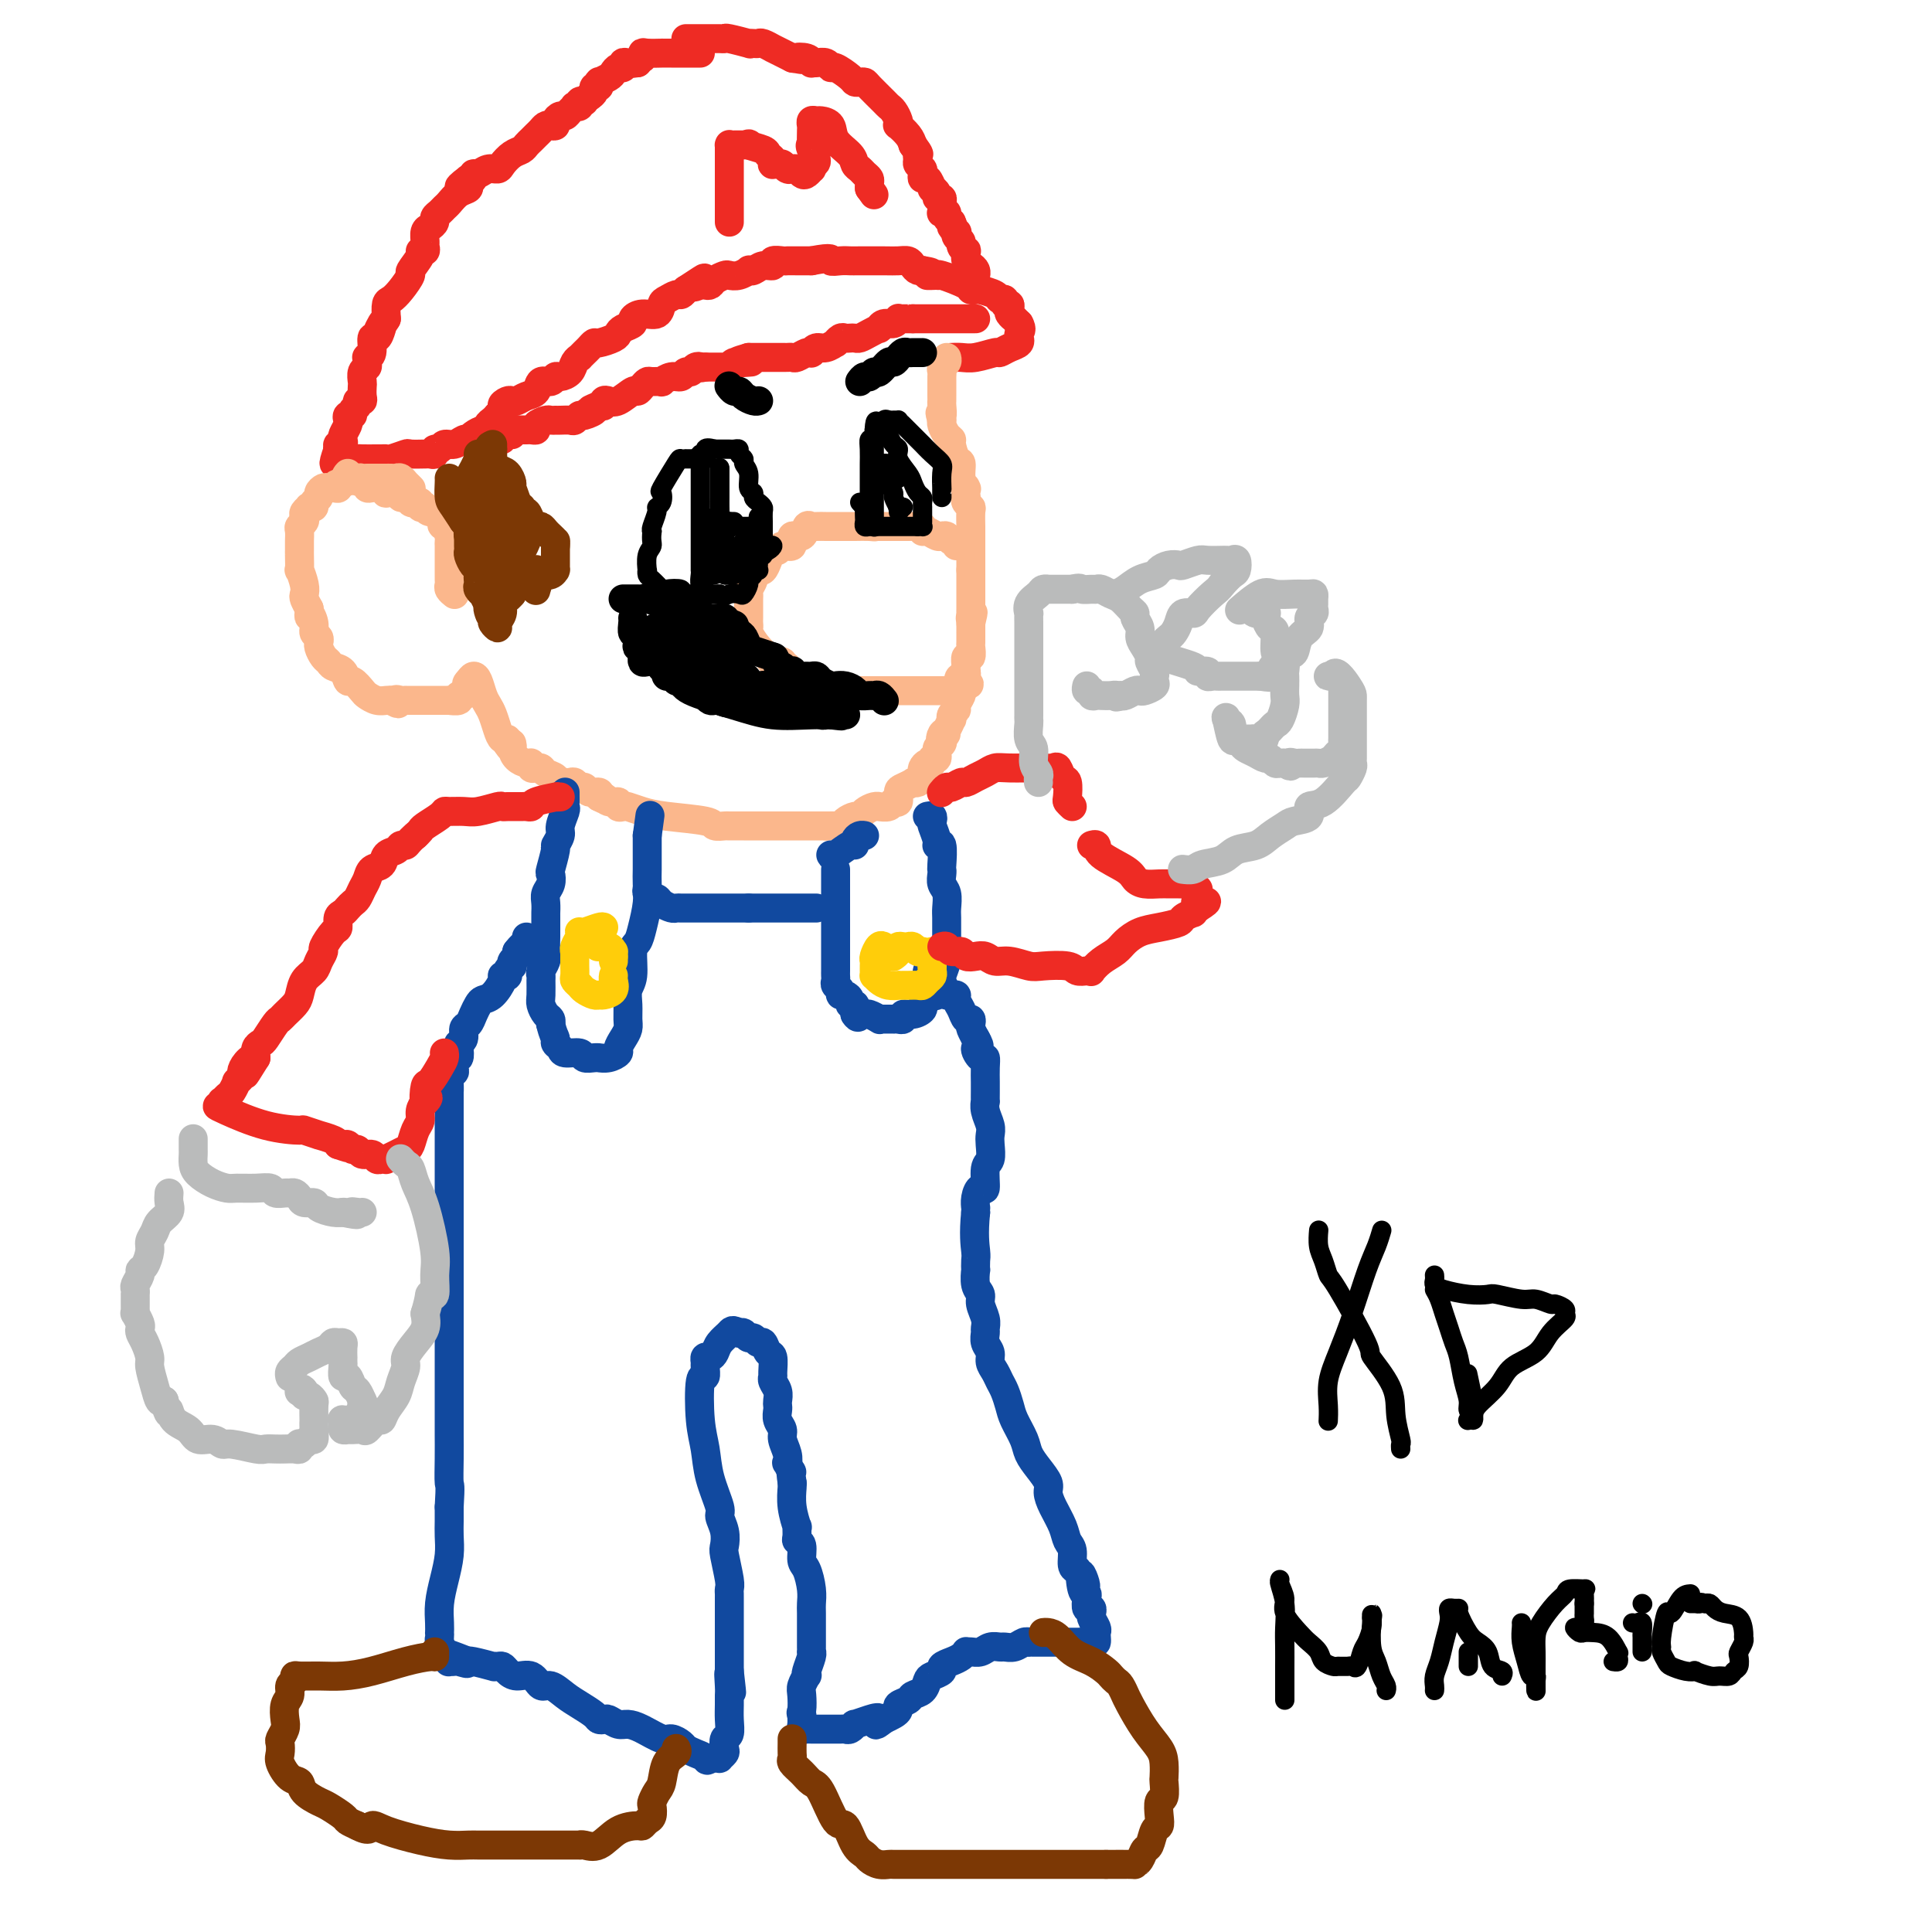 <svg viewBox='0 0 400 400' version='1.1' xmlns='http://www.w3.org/2000/svg' xmlns:xlink='http://www.w3.org/1999/xlink'><g fill='none' stroke='#EE2B24' stroke-width='6' stroke-linecap='round' stroke-linejoin='round'><path d='M145,11c-0.341,-0.000 -0.683,-0.000 -1,0c-0.317,0.000 -0.610,0.000 -1,0c-0.390,-0.000 -0.877,-0.000 -1,0c-0.123,0.000 0.116,0.000 0,0c-0.116,-0.000 -0.589,-0.000 -1,0c-0.411,0.000 -0.762,0.000 -1,0c-0.238,-0.000 -0.365,-0.001 -1,0c-0.635,0.001 -1.778,0.004 -2,0c-0.222,-0.004 0.477,-0.016 0,0c-0.477,0.016 -2.131,0.060 -3,0c-0.869,-0.060 -0.955,-0.222 -1,0c-0.045,0.222 -0.051,0.829 0,1c0.051,0.171 0.157,-0.094 0,0c-0.157,0.094 -0.579,0.547 -1,1'/><path d='M132,13c-2.194,0.305 -1.179,0.067 -1,0c0.179,-0.067 -0.477,0.038 -1,0c-0.523,-0.038 -0.912,-0.218 -1,0c-0.088,0.218 0.127,0.833 0,1c-0.127,0.167 -0.594,-0.113 -1,0c-0.406,0.113 -0.750,0.618 -1,1c-0.250,0.382 -0.406,0.642 -1,1c-0.594,0.358 -1.627,0.813 -2,1c-0.373,0.187 -0.085,0.106 0,0c0.085,-0.106 -0.032,-0.235 0,0c0.032,0.235 0.215,0.836 0,1c-0.215,0.164 -0.827,-0.110 -1,0c-0.173,0.110 0.093,0.603 0,1c-0.093,0.397 -0.547,0.699 -1,1'/><path d='M122,20c-1.708,1.325 -0.979,1.139 -1,1c-0.021,-0.139 -0.793,-0.231 -1,0c-0.207,0.231 0.152,0.784 0,1c-0.152,0.216 -0.814,0.096 -1,0c-0.186,-0.096 0.104,-0.166 0,0c-0.104,0.166 -0.601,0.570 -1,1c-0.399,0.430 -0.698,0.886 -1,1c-0.302,0.114 -0.606,-0.114 -1,0c-0.394,0.114 -0.879,0.569 -1,1c-0.121,0.431 0.122,0.836 0,1c-0.122,0.164 -0.610,0.085 -1,0c-0.390,-0.085 -0.682,-0.178 -1,0c-0.318,0.178 -0.662,0.625 -1,1c-0.338,0.375 -0.671,0.677 -1,1c-0.329,0.323 -0.655,0.667 -1,1c-0.345,0.333 -0.707,0.653 -1,1c-0.293,0.347 -0.515,0.719 -1,1c-0.485,0.281 -1.233,0.472 -2,1c-0.767,0.528 -1.554,1.394 -2,2c-0.446,0.606 -0.549,0.951 -1,1c-0.451,0.049 -1.248,-0.197 -2,0c-0.752,0.197 -1.459,0.836 -2,1c-0.541,0.164 -0.915,-0.148 -1,0c-0.085,0.148 0.119,0.757 0,1c-0.119,0.243 -0.559,0.122 -1,0'/><path d='M97,37c-3.861,2.870 -1.013,1.546 0,1c1.013,-0.546 0.191,-0.315 0,0c-0.191,0.315 0.247,0.714 0,1c-0.247,0.286 -1.180,0.458 -2,1c-0.820,0.542 -1.525,1.455 -2,2c-0.475,0.545 -0.718,0.724 -1,1c-0.282,0.276 -0.601,0.650 -1,1c-0.399,0.350 -0.877,0.675 -1,1c-0.123,0.325 0.110,0.650 0,1c-0.110,0.350 -0.564,0.725 -1,1c-0.436,0.275 -0.853,0.452 -1,1c-0.147,0.548 -0.023,1.468 0,2c0.023,0.532 -0.054,0.675 0,1c0.054,0.325 0.240,0.831 0,1c-0.240,0.169 -0.907,0.002 -1,0c-0.093,-0.002 0.389,0.160 0,1c-0.389,0.840 -1.649,2.356 -2,3c-0.351,0.644 0.207,0.416 0,1c-0.207,0.584 -1.179,1.981 -2,3c-0.821,1.019 -1.490,1.659 -2,2c-0.510,0.341 -0.860,0.383 -1,1c-0.140,0.617 -0.070,1.808 0,3'/><path d='M80,66c-2.868,4.688 -1.538,1.907 -1,1c0.538,-0.907 0.284,0.058 0,1c-0.284,0.942 -0.598,1.859 -1,2c-0.402,0.141 -0.893,-0.495 -1,0c-0.107,0.495 0.168,2.122 0,3c-0.168,0.878 -0.781,1.008 -1,1c-0.219,-0.008 -0.045,-0.153 0,0c0.045,0.153 -0.041,0.603 0,1c0.041,0.397 0.207,0.740 0,1c-0.207,0.260 -0.786,0.438 -1,1c-0.214,0.562 -0.061,1.509 0,2c0.061,0.491 0.032,0.527 0,1c-0.032,0.473 -0.065,1.383 0,2c0.065,0.617 0.229,0.940 0,1c-0.229,0.060 -0.850,-0.142 -1,0c-0.150,0.142 0.170,0.630 0,1c-0.170,0.370 -0.829,0.623 -1,1c-0.171,0.377 0.147,0.878 0,1c-0.147,0.122 -0.758,-0.136 -1,0c-0.242,0.136 -0.117,0.667 0,1c0.117,0.333 0.224,0.467 0,1c-0.224,0.533 -0.778,1.466 -1,2c-0.222,0.534 -0.111,0.669 0,1c0.111,0.331 0.222,0.858 0,1c-0.222,0.142 -0.778,-0.102 -1,0c-0.222,0.102 -0.111,0.551 0,1'/><path d='M70,93c-1.595,4.630 -0.582,2.705 0,2c0.582,-0.705 0.734,-0.190 1,0c0.266,0.190 0.648,0.054 1,0c0.352,-0.054 0.676,-0.027 1,0'/><path d='M73,95c0.675,0.309 0.864,0.083 1,0c0.136,-0.083 0.219,-0.021 1,0c0.781,0.021 2.259,0.002 3,0c0.741,-0.002 0.745,0.014 1,0c0.255,-0.014 0.759,-0.056 1,0c0.241,0.056 0.218,0.211 1,0c0.782,-0.211 2.370,-0.789 3,-1c0.630,-0.211 0.302,-0.055 1,0c0.698,0.055 2.421,0.011 3,0c0.579,-0.011 0.015,0.012 0,0c-0.015,-0.012 0.520,-0.060 1,0c0.480,0.060 0.905,0.227 1,0c0.095,-0.227 -0.140,-0.849 0,-1c0.140,-0.151 0.654,0.170 1,0c0.346,-0.170 0.523,-0.829 1,-1c0.477,-0.171 1.254,0.148 2,0c0.746,-0.148 1.460,-0.762 2,-1c0.540,-0.238 0.905,-0.102 1,0c0.095,0.102 -0.080,0.168 0,0c0.080,-0.168 0.417,-0.570 1,-1c0.583,-0.430 1.413,-0.889 2,-1c0.587,-0.111 0.930,0.125 1,0c0.070,-0.125 -0.135,-0.611 0,-1c0.135,-0.389 0.610,-0.683 1,-1c0.390,-0.317 0.695,-0.659 1,-1'/><path d='M103,86c2.500,-1.631 1.250,-1.708 1,-2c-0.250,-0.292 0.500,-0.798 1,-1c0.500,-0.202 0.749,-0.100 1,0c0.251,0.100 0.505,0.200 1,0c0.495,-0.200 1.232,-0.698 2,-1c0.768,-0.302 1.567,-0.406 2,-1c0.433,-0.594 0.501,-1.678 1,-2c0.499,-0.322 1.429,0.117 2,0c0.571,-0.117 0.784,-0.792 1,-1c0.216,-0.208 0.435,0.050 1,0c0.565,-0.050 1.475,-0.409 2,-1c0.525,-0.591 0.665,-1.415 1,-2c0.335,-0.585 0.864,-0.931 1,-1c0.136,-0.069 -0.120,0.140 0,0c0.120,-0.140 0.617,-0.629 1,-1c0.383,-0.371 0.652,-0.624 1,-1c0.348,-0.376 0.774,-0.874 1,-1c0.226,-0.126 0.250,0.121 1,0c0.750,-0.121 2.224,-0.609 3,-1c0.776,-0.391 0.854,-0.683 1,-1c0.146,-0.317 0.361,-0.657 1,-1c0.639,-0.343 1.701,-0.687 2,-1c0.299,-0.313 -0.167,-0.594 0,-1c0.167,-0.406 0.966,-0.936 2,-1c1.034,-0.064 2.305,0.337 3,0c0.695,-0.337 0.816,-1.414 1,-2c0.184,-0.586 0.431,-0.683 1,-1c0.569,-0.317 1.461,-0.855 2,-1c0.539,-0.145 0.725,0.101 1,0c0.275,-0.101 0.637,-0.551 1,-1'/><path d='M142,60c6.438,-4.250 3.033,-1.874 2,-1c-1.033,0.874 0.304,0.244 1,0c0.696,-0.244 0.749,-0.104 1,0c0.251,0.104 0.700,0.173 1,0c0.300,-0.173 0.452,-0.586 1,-1c0.548,-0.414 1.491,-0.829 2,-1c0.509,-0.171 0.584,-0.097 1,0c0.416,0.097 1.175,0.218 2,0c0.825,-0.218 1.718,-0.775 2,-1c0.282,-0.225 -0.045,-0.117 0,0c0.045,0.117 0.464,0.241 1,0c0.536,-0.241 1.189,-0.849 2,-1c0.811,-0.151 1.778,0.156 2,0c0.222,-0.156 -0.302,-0.774 0,-1c0.302,-0.226 1.429,-0.061 2,0c0.571,0.061 0.586,0.016 1,0c0.414,-0.016 1.227,-0.004 2,0c0.773,0.004 1.507,0.001 2,0c0.493,-0.001 0.747,-0.001 1,0'/><path d='M168,54c4.836,-0.928 3.925,-0.249 4,0c0.075,0.249 1.136,0.067 2,0c0.864,-0.067 1.531,-0.019 2,0c0.469,0.019 0.742,0.008 2,0c1.258,-0.008 3.503,-0.012 5,0c1.497,0.012 2.247,0.042 3,0c0.753,-0.042 1.508,-0.155 2,0c0.492,0.155 0.719,0.578 1,1c0.281,0.422 0.614,0.844 1,1c0.386,0.156 0.825,0.044 1,0c0.175,-0.044 0.088,-0.022 0,0'/><path d='M191,56c3.664,0.538 1.326,0.883 1,1c-0.326,0.117 1.362,0.007 2,0c0.638,-0.007 0.227,0.089 0,0c-0.227,-0.089 -0.270,-0.364 1,0c1.270,0.364 3.854,1.368 5,2c1.146,0.632 0.856,0.891 1,1c0.144,0.109 0.722,0.067 1,0c0.278,-0.067 0.256,-0.157 1,0c0.744,0.157 2.256,0.563 3,1c0.744,0.437 0.722,0.905 1,1c0.278,0.095 0.858,-0.182 1,0c0.142,0.182 -0.154,0.823 0,1c0.154,0.177 0.759,-0.111 1,0c0.241,0.111 0.120,0.621 0,1c-0.120,0.379 -0.238,0.627 0,1c0.238,0.373 0.833,0.870 1,1c0.167,0.130 -0.095,-0.106 0,0c0.095,0.106 0.548,0.553 1,1'/><path d='M211,67c0.772,1.317 0.201,1.609 0,2c-0.201,0.391 -0.033,0.879 0,1c0.033,0.121 -0.068,-0.126 0,0c0.068,0.126 0.307,0.626 0,1c-0.307,0.374 -1.160,0.622 -2,1c-0.840,0.378 -1.669,0.886 -2,1c-0.331,0.114 -0.166,-0.166 -1,0c-0.834,0.166 -2.667,0.776 -4,1c-1.333,0.224 -2.167,0.060 -3,0c-0.833,-0.060 -1.667,-0.017 -2,0c-0.333,0.017 -0.167,0.009 0,0'/><path d='M202,66c-0.303,0.000 -0.606,0.000 -1,0c-0.394,0.000 -0.879,0.000 -1,0c-0.121,0.000 0.123,0.000 0,0c-0.123,0.000 -0.612,0.000 -1,0c-0.388,0.000 -0.677,0.000 -1,0c-0.323,0.000 -0.682,0.000 -1,0c-0.318,0.000 -0.596,0.000 -1,0c-0.404,0.000 -0.934,0.000 -1,0c-0.066,0.000 0.333,0.000 0,0c-0.333,0.000 -1.399,0.000 -2,0c-0.601,0.000 -0.738,0.000 -1,0c-0.262,0.000 -0.647,0.000 -1,0c-0.353,-0.000 -0.672,0.000 -1,0c-0.328,0.000 -0.664,0.000 -1,0'/><path d='M189,66c-2.194,0.001 -1.178,0.004 -1,0c0.178,-0.004 -0.480,-0.016 -1,0c-0.520,0.016 -0.900,0.061 -1,0c-0.100,-0.061 0.080,-0.227 0,0c-0.080,0.227 -0.419,0.848 -1,1c-0.581,0.152 -1.402,-0.166 -2,0c-0.598,0.166 -0.972,0.815 -1,1c-0.028,0.185 0.291,-0.094 0,0c-0.291,0.094 -1.191,0.561 -2,1c-0.809,0.439 -1.526,0.848 -2,1c-0.474,0.152 -0.706,0.045 -1,0c-0.294,-0.045 -0.652,-0.027 -1,0c-0.348,0.027 -0.688,0.064 -1,0c-0.312,-0.064 -0.598,-0.228 -1,0c-0.402,0.228 -0.921,0.849 -1,1c-0.079,0.151 0.281,-0.170 0,0c-0.281,0.170 -1.201,0.829 -2,1c-0.799,0.171 -1.475,-0.147 -2,0c-0.525,0.147 -0.900,0.757 -1,1c-0.100,0.243 0.075,0.118 0,0c-0.075,-0.118 -0.401,-0.228 -1,0c-0.599,0.228 -1.473,0.793 -2,1c-0.527,0.207 -0.708,0.055 -1,0c-0.292,-0.055 -0.694,-0.015 -1,0c-0.306,0.015 -0.516,0.004 -1,0c-0.484,-0.004 -1.243,-0.001 -2,0c-0.757,0.001 -1.512,0.000 -2,0c-0.488,-0.000 -0.708,-0.000 -1,0c-0.292,0.000 -0.655,0.000 -1,0c-0.345,-0.000 -0.673,-0.000 -1,0'/><path d='M155,74c-5.227,1.460 -1.295,1.109 0,1c1.295,-0.109 -0.047,0.023 -1,0c-0.953,-0.023 -1.516,-0.202 -2,0c-0.484,0.202 -0.889,0.786 -1,1c-0.111,0.214 0.072,0.057 0,0c-0.072,-0.057 -0.398,-0.015 -1,0c-0.602,0.015 -1.481,0.004 -2,0c-0.519,-0.004 -0.678,-0.001 -1,0c-0.322,0.001 -0.806,0.000 -1,0c-0.194,-0.000 -0.097,-0.000 0,0'/><path d='M146,76c-1.571,0.327 -0.998,0.144 -1,0c-0.002,-0.144 -0.580,-0.250 -1,0c-0.420,0.250 -0.681,0.855 -1,1c-0.319,0.145 -0.697,-0.172 -1,0c-0.303,0.172 -0.533,0.831 -1,1c-0.467,0.169 -1.172,-0.152 -2,0c-0.828,0.152 -1.780,0.775 -2,1c-0.220,0.225 0.291,0.050 0,0c-0.291,-0.050 -1.386,0.023 -2,0c-0.614,-0.023 -0.749,-0.142 -1,0c-0.251,0.142 -0.620,0.546 -1,1c-0.380,0.454 -0.771,0.958 -1,1c-0.229,0.042 -0.295,-0.377 -1,0c-0.705,0.377 -2.048,1.551 -3,2c-0.952,0.449 -1.513,0.172 -2,0c-0.487,-0.172 -0.900,-0.239 -1,0c-0.100,0.239 0.114,0.782 0,1c-0.114,0.218 -0.557,0.109 -1,0'/><path d='M124,84c-3.521,1.399 -1.324,0.897 -1,1c0.324,0.103 -1.226,0.812 -2,1c-0.774,0.188 -0.772,-0.146 -1,0c-0.228,0.146 -0.687,0.771 -1,1c-0.313,0.229 -0.479,0.062 -1,0c-0.521,-0.062 -1.395,-0.017 -2,0c-0.605,0.017 -0.940,0.007 -1,0c-0.060,-0.007 0.157,-0.012 0,0c-0.157,0.012 -0.686,0.042 -1,0c-0.314,-0.042 -0.413,-0.155 -1,0c-0.587,0.155 -1.663,0.577 -2,1c-0.337,0.423 0.064,0.845 0,1c-0.064,0.155 -0.595,0.041 -1,0c-0.405,-0.041 -0.686,-0.011 -1,0c-0.314,0.011 -0.661,0.003 -1,0c-0.339,-0.003 -0.669,-0.002 -1,0'/><path d='M107,89c-2.809,1.016 -1.331,1.057 -1,1c0.331,-0.057 -0.485,-0.211 -1,0c-0.515,0.211 -0.729,0.789 -1,1c-0.271,0.211 -0.598,0.057 -1,0c-0.402,-0.057 -0.878,-0.015 -1,0c-0.122,0.015 0.112,0.004 0,0c-0.112,-0.004 -0.569,-0.001 -1,0c-0.431,0.001 -0.838,0.000 -1,0c-0.162,-0.000 -0.081,-0.000 0,0'/><path d='M142,8c0.558,-0.001 1.116,-0.001 2,0c0.884,0.001 2.095,0.004 3,0c0.905,-0.004 1.506,-0.015 2,0c0.494,0.015 0.881,0.057 1,0c0.119,-0.057 -0.032,-0.211 1,0c1.032,0.211 3.245,0.788 4,1c0.755,0.212 0.053,0.061 0,0c-0.053,-0.061 0.545,-0.031 1,0c0.455,0.031 0.769,0.064 1,0c0.231,-0.064 0.381,-0.224 1,0c0.619,0.224 1.707,0.831 2,1c0.293,0.169 -0.210,-0.099 0,0c0.210,0.099 1.134,0.565 2,1c0.866,0.435 1.676,0.839 2,1c0.324,0.161 0.162,0.081 0,0'/><path d='M164,12c3.525,0.635 1.339,0.223 1,0c-0.339,-0.223 1.170,-0.257 2,0c0.830,0.257 0.982,0.805 1,1c0.018,0.195 -0.099,0.036 0,0c0.099,-0.036 0.415,0.049 1,0c0.585,-0.049 1.438,-0.234 2,0c0.562,0.234 0.833,0.886 1,1c0.167,0.114 0.230,-0.309 1,0c0.770,0.309 2.246,1.352 3,2c0.754,0.648 0.787,0.902 1,1c0.213,0.098 0.606,0.040 1,0c0.394,-0.040 0.788,-0.061 1,0c0.212,0.061 0.243,0.205 1,1c0.757,0.795 2.242,2.242 3,3c0.758,0.758 0.790,0.829 1,1c0.210,0.171 0.599,0.444 1,1c0.401,0.556 0.815,1.395 1,2c0.185,0.605 0.142,0.977 0,1c-0.142,0.023 -0.385,-0.301 0,0c0.385,0.301 1.396,1.229 2,2c0.604,0.771 0.802,1.386 1,2'/><path d='M189,30c1.769,2.416 1.192,1.956 1,2c-0.192,0.044 0.000,0.590 0,1c-0.000,0.410 -0.194,0.682 0,1c0.194,0.318 0.774,0.681 1,1c0.226,0.319 0.098,0.592 0,1c-0.098,0.408 -0.166,0.949 0,1c0.166,0.051 0.565,-0.389 1,0c0.435,0.389 0.905,1.606 1,2c0.095,0.394 -0.185,-0.035 0,0c0.185,0.035 0.834,0.534 1,1c0.166,0.466 -0.151,0.899 0,1c0.151,0.101 0.772,-0.130 1,0c0.228,0.130 0.065,0.623 0,1c-0.065,0.377 -0.032,0.640 0,1c0.032,0.360 0.064,0.817 0,1c-0.064,0.183 -0.223,0.090 0,0c0.223,-0.090 0.829,-0.178 1,0c0.171,0.178 -0.094,0.622 0,1c0.094,0.378 0.547,0.689 1,1'/><path d='M197,46c1.178,2.638 0.124,1.232 0,1c-0.124,-0.232 0.684,0.711 1,1c0.316,0.289 0.141,-0.076 0,0c-0.141,0.076 -0.248,0.593 0,1c0.248,0.407 0.850,0.704 1,1c0.150,0.296 -0.153,0.590 0,1c0.153,0.410 0.763,0.936 1,1c0.237,0.064 0.102,-0.333 0,0c-0.102,0.333 -0.171,1.396 0,2c0.171,0.604 0.582,0.750 1,1c0.418,0.250 0.844,0.603 1,1c0.156,0.397 0.042,0.838 0,1c-0.042,0.162 -0.012,0.046 0,0c0.012,-0.046 0.006,-0.023 0,0'/><path d='M151,46c-0.000,-0.408 -0.000,-0.817 0,-1c0.000,-0.183 0.000,-0.141 0,-1c-0.000,-0.859 -0.000,-2.619 0,-4c0.000,-1.381 0.000,-2.383 0,-3c-0.000,-0.617 -0.000,-0.849 0,-1c0.000,-0.151 0.000,-0.223 0,-1c-0.000,-0.777 -0.000,-2.261 0,-3c0.000,-0.739 0.002,-0.734 0,-1c-0.002,-0.266 -0.006,-0.803 0,-1c0.006,-0.197 0.022,-0.053 0,0c-0.022,0.053 -0.083,0.014 0,0c0.083,-0.014 0.309,-0.004 1,0c0.691,0.004 1.845,0.002 3,0'/><path d='M155,30c0.449,-0.357 -0.430,-0.250 0,0c0.430,0.250 2.167,0.641 3,1c0.833,0.359 0.762,0.685 1,1c0.238,0.315 0.785,0.619 1,1c0.215,0.381 0.099,0.838 0,1c-0.099,0.162 -0.180,0.029 0,0c0.180,-0.029 0.622,0.045 1,0c0.378,-0.045 0.693,-0.209 1,0c0.307,0.209 0.607,0.792 1,1c0.393,0.208 0.879,0.043 1,0c0.121,-0.043 -0.121,0.037 0,0c0.121,-0.037 0.607,-0.191 1,0c0.393,0.191 0.694,0.728 1,1c0.306,0.272 0.618,0.279 1,0c0.382,-0.279 0.834,-0.844 1,-1c0.166,-0.156 0.048,0.098 0,0c-0.048,-0.098 -0.024,-0.549 0,-1'/><path d='M168,34c2.011,0.012 0.539,-1.957 0,-3c-0.539,-1.043 -0.145,-1.159 0,-1c0.145,0.159 0.042,0.593 0,0c-0.042,-0.593 -0.024,-2.212 0,-3c0.024,-0.788 0.052,-0.746 0,-1c-0.052,-0.254 -0.185,-0.806 0,-1c0.185,-0.194 0.687,-0.032 1,0c0.313,0.032 0.437,-0.065 1,0c0.563,0.065 1.565,0.294 2,1c0.435,0.706 0.301,1.891 1,3c0.699,1.109 2.229,2.143 3,3c0.771,0.857 0.781,1.539 1,2c0.219,0.461 0.647,0.702 1,1c0.353,0.298 0.630,0.655 1,1c0.370,0.345 0.831,0.680 1,1c0.169,0.320 0.045,0.625 0,1c-0.045,0.375 -0.013,0.822 0,1c0.013,0.178 0.006,0.089 0,0'/><path d='M180,39c1.667,2.333 0.833,1.167 0,0'/></g>
<g fill='none' stroke='#FBB78C' stroke-width='6' stroke-linecap='round' stroke-linejoin='round'><path d='M85,101c0.120,0.121 0.239,0.243 0,0c-0.239,-0.243 -0.837,-0.850 -1,-1c-0.163,-0.150 0.110,0.156 0,0c-0.110,-0.156 -0.603,-0.774 -1,-1c-0.397,-0.226 -0.698,-0.061 -1,0c-0.302,0.061 -0.606,0.016 -1,0c-0.394,-0.016 -0.879,-0.004 -1,0c-0.121,0.004 0.122,0.001 0,0c-0.122,-0.001 -0.611,-0.000 -1,0c-0.389,0.000 -0.680,-0.001 -1,0c-0.320,0.001 -0.669,0.003 -1,0c-0.331,-0.003 -0.646,-0.011 -1,0c-0.354,0.011 -0.749,0.041 -1,0c-0.251,-0.041 -0.357,-0.155 -1,0c-0.643,0.155 -1.821,0.577 -3,1'/><path d='M71,100c-2.345,0.073 -1.207,0.754 -1,1c0.207,0.246 -0.518,0.055 -1,0c-0.482,-0.055 -0.722,0.027 -1,0c-0.278,-0.027 -0.595,-0.161 -1,0c-0.405,0.161 -0.897,0.618 -1,1c-0.103,0.382 0.184,0.690 0,1c-0.184,0.310 -0.838,0.622 -1,1c-0.162,0.378 0.166,0.822 0,1c-0.166,0.178 -0.828,0.089 -1,0c-0.172,-0.089 0.146,-0.178 0,0c-0.146,0.178 -0.757,0.624 -1,1c-0.243,0.376 -0.118,0.682 0,1c0.118,0.318 0.228,0.648 0,1c-0.228,0.352 -0.793,0.725 -1,1c-0.207,0.275 -0.055,0.452 0,1c0.055,0.548 0.015,1.468 0,2c-0.015,0.532 -0.004,0.676 0,1c0.004,0.324 -0.000,0.827 0,1c0.000,0.173 0.004,0.017 0,0c-0.004,-0.017 -0.015,0.104 0,1c0.015,0.896 0.056,2.568 0,3c-0.056,0.432 -0.208,-0.376 0,0c0.208,0.376 0.777,1.936 1,3c0.223,1.064 0.098,1.633 0,2c-0.098,0.367 -0.171,0.534 0,1c0.171,0.466 0.585,1.233 1,2'/><path d='M64,126c0.090,2.919 -0.186,1.217 0,1c0.186,-0.217 0.835,1.052 1,2c0.165,0.948 -0.153,1.577 0,2c0.153,0.423 0.776,0.642 1,1c0.224,0.358 0.049,0.855 0,1c-0.049,0.145 0.027,-0.063 0,0c-0.027,0.063 -0.158,0.397 0,1c0.158,0.603 0.606,1.476 1,2c0.394,0.524 0.734,0.699 1,1c0.266,0.301 0.456,0.729 1,1c0.544,0.271 1.440,0.387 2,1c0.560,0.613 0.783,1.723 1,2c0.217,0.277 0.429,-0.280 1,0c0.571,0.280 1.501,1.395 2,2c0.499,0.605 0.567,0.698 1,1c0.433,0.302 1.232,0.812 2,1c0.768,0.188 1.505,0.054 2,0c0.495,-0.054 0.747,-0.027 1,0'/><path d='M81,145c2.349,1.392 1.221,0.373 1,0c-0.221,-0.373 0.464,-0.100 1,0c0.536,0.100 0.921,0.027 1,0c0.079,-0.027 -0.149,-0.007 0,0c0.149,0.007 0.674,0.002 1,0c0.326,-0.002 0.454,-0.001 1,0c0.546,0.001 1.510,0.000 2,0c0.490,-0.000 0.508,-0.000 1,0c0.492,0.000 1.460,0.001 2,0c0.540,-0.001 0.652,-0.004 1,0c0.348,0.004 0.933,0.016 1,0c0.067,-0.016 -0.385,-0.060 0,0c0.385,0.060 1.608,0.222 2,0c0.392,-0.222 -0.048,-0.829 0,-1c0.048,-0.171 0.585,0.094 1,0c0.415,-0.094 0.707,-0.547 1,-1'/><path d='M97,143c2.488,-0.493 0.708,-0.725 0,-1c-0.708,-0.275 -0.344,-0.593 0,-1c0.344,-0.407 0.670,-0.903 1,-1c0.330,-0.097 0.666,0.204 1,1c0.334,0.796 0.667,2.088 1,3c0.333,0.912 0.667,1.445 1,2c0.333,0.555 0.664,1.132 1,2c0.336,0.868 0.678,2.026 1,3c0.322,0.974 0.625,1.762 1,2c0.375,0.238 0.821,-0.075 1,0c0.179,0.075 0.089,0.537 0,1'/><path d='M105,154c1.318,2.133 1.114,0.465 1,0c-0.114,-0.465 -0.137,0.271 0,1c0.137,0.729 0.433,1.449 1,2c0.567,0.551 1.405,0.932 2,1c0.595,0.068 0.947,-0.179 1,0c0.053,0.179 -0.194,0.783 0,1c0.194,0.217 0.830,0.047 1,0c0.170,-0.047 -0.127,0.030 0,0c0.127,-0.030 0.678,-0.166 1,0c0.322,0.166 0.415,0.633 1,1c0.585,0.367 1.662,0.635 2,1c0.338,0.365 -0.064,0.829 0,1c0.064,0.171 0.594,0.050 1,0c0.406,-0.050 0.686,-0.029 1,0c0.314,0.029 0.660,0.064 1,0c0.340,-0.064 0.673,-0.228 1,0c0.327,0.228 0.648,0.848 1,1c0.352,0.152 0.733,-0.166 1,0c0.267,0.166 0.418,0.814 1,1c0.582,0.186 1.595,-0.090 2,0c0.405,0.090 0.203,0.545 0,1'/><path d='M124,165c3.139,1.637 1.485,0.229 1,0c-0.485,-0.229 0.197,0.723 1,1c0.803,0.277 1.726,-0.119 2,0c0.274,0.119 -0.101,0.753 0,1c0.101,0.247 0.679,0.107 1,0c0.321,-0.107 0.385,-0.183 1,0c0.615,0.183 1.780,0.623 3,1c1.220,0.377 2.496,0.689 5,1c2.504,0.311 6.237,0.619 8,1c1.763,0.381 1.554,0.834 2,1c0.446,0.166 1.545,0.044 2,0c0.455,-0.044 0.266,-0.012 1,0c0.734,0.012 2.392,0.003 3,0c0.608,-0.003 0.165,-0.001 1,0c0.835,0.001 2.949,0.000 4,0c1.051,-0.000 1.040,-0.000 1,0c-0.040,0.000 -0.108,0.000 0,0c0.108,-0.000 0.391,-0.000 1,0c0.609,0.000 1.545,0.000 3,0c1.455,-0.000 3.430,-0.000 4,0c0.570,0.000 -0.266,0.000 0,0c0.266,-0.000 1.633,-0.000 3,0'/><path d='M171,171c3.650,-0.012 2.273,-0.041 2,0c-0.273,0.041 0.556,0.152 1,0c0.444,-0.152 0.504,-0.566 1,-1c0.496,-0.434 1.430,-0.887 2,-1c0.570,-0.113 0.778,0.113 1,0c0.222,-0.113 0.459,-0.565 1,-1c0.541,-0.435 1.388,-0.853 2,-1c0.612,-0.147 0.991,-0.024 1,0c0.009,0.024 -0.352,-0.053 0,0c0.352,0.053 1.416,0.236 2,0c0.584,-0.236 0.686,-0.890 1,-1c0.314,-0.110 0.840,0.324 1,0c0.160,-0.324 -0.045,-1.407 0,-2c0.045,-0.593 0.342,-0.698 1,-1c0.658,-0.302 1.679,-0.802 2,-1c0.321,-0.198 -0.058,-0.094 0,0c0.058,0.094 0.554,0.179 1,0c0.446,-0.179 0.841,-0.621 1,-1c0.159,-0.379 0.080,-0.694 0,-1c-0.080,-0.306 -0.161,-0.602 0,-1c0.161,-0.398 0.564,-0.898 1,-1c0.436,-0.102 0.905,0.194 1,0c0.095,-0.194 -0.185,-0.878 0,-1c0.185,-0.122 0.833,0.318 1,0c0.167,-0.318 -0.147,-1.393 0,-2c0.147,-0.607 0.756,-0.745 1,-1c0.244,-0.255 0.122,-0.628 0,-1'/><path d='M195,153c1.714,-2.112 0.498,-0.393 0,0c-0.498,0.393 -0.278,-0.538 0,-1c0.278,-0.462 0.614,-0.453 1,-1c0.386,-0.547 0.820,-1.651 1,-2c0.180,-0.349 0.105,0.057 0,0c-0.105,-0.057 -0.239,-0.577 0,-1c0.239,-0.423 0.853,-0.751 1,-1c0.147,-0.249 -0.171,-0.420 0,-1c0.171,-0.580 0.831,-1.569 1,-2c0.169,-0.431 -0.152,-0.306 0,-1c0.152,-0.694 0.776,-2.209 1,-3c0.224,-0.791 0.046,-0.860 0,-1c-0.046,-0.140 0.040,-0.351 0,-1c-0.040,-0.649 -0.207,-1.737 0,-2c0.207,-0.263 0.788,0.298 1,0c0.212,-0.298 0.057,-1.456 0,-2c-0.057,-0.544 -0.015,-0.475 0,-1c0.015,-0.525 0.004,-1.646 0,-2c-0.004,-0.354 -0.001,0.059 0,0c0.001,-0.059 0.000,-0.588 0,-1c-0.000,-0.412 -0.000,-0.706 0,-1'/><path d='M201,129c0.928,-3.875 0.249,-1.563 0,-1c-0.249,0.563 -0.067,-0.623 0,-1c0.067,-0.377 0.018,0.054 0,0c-0.018,-0.054 -0.005,-0.592 0,-1c0.005,-0.408 0.001,-0.687 0,-1c-0.001,-0.313 -0.000,-0.661 0,-1c0.000,-0.339 0.000,-0.668 0,-1c-0.000,-0.332 -0.000,-0.666 0,-1c0.000,-0.334 0.000,-0.667 0,-1c-0.000,-0.333 -0.000,-0.667 0,-1c0.000,-0.333 0.000,-0.667 0,-1c-0.000,-0.333 -0.000,-0.667 0,-1'/><path d='M201,118c0.000,-1.654 0.000,-0.289 0,0c-0.000,0.289 -0.000,-0.497 0,-1c0.000,-0.503 0.000,-0.724 0,-1c-0.000,-0.276 -0.000,-0.607 0,-1c0.000,-0.393 0.000,-0.849 0,-1c-0.000,-0.151 -0.000,0.001 0,0c0.000,-0.001 0.001,-0.157 0,-1c-0.001,-0.843 -0.004,-2.372 0,-3c0.004,-0.628 0.015,-0.353 0,-1c-0.015,-0.647 -0.056,-2.215 0,-3c0.056,-0.785 0.207,-0.788 0,-1c-0.207,-0.212 -0.774,-0.632 -1,-1c-0.226,-0.368 -0.113,-0.684 0,-1'/><path d='M200,103c-0.172,-2.793 -0.101,-2.276 0,-2c0.101,0.276 0.233,0.312 0,0c-0.233,-0.312 -0.832,-0.973 -1,-2c-0.168,-1.027 0.096,-2.421 0,-3c-0.096,-0.579 -0.551,-0.344 -1,-1c-0.449,-0.656 -0.891,-2.203 -1,-3c-0.109,-0.797 0.115,-0.842 0,-1c-0.115,-0.158 -0.569,-0.427 -1,-1c-0.431,-0.573 -0.837,-1.449 -1,-2c-0.163,-0.551 -0.081,-0.775 0,-1'/><path d='M195,87c-0.774,-2.594 -0.207,-1.080 0,-1c0.207,0.080 0.056,-1.275 0,-2c-0.056,-0.725 -0.015,-0.820 0,-1c0.015,-0.180 0.004,-0.443 0,-1c-0.004,-0.557 -0.001,-1.406 0,-2c0.001,-0.594 -0.001,-0.933 0,-1c0.001,-0.067 0.004,0.137 0,0c-0.004,-0.137 -0.015,-0.615 0,-1c0.015,-0.385 0.057,-0.678 0,-1c-0.057,-0.322 -0.211,-0.675 0,-1c0.211,-0.325 0.789,-0.623 1,-1c0.211,-0.377 0.057,-0.832 0,-1c-0.057,-0.168 -0.016,-0.048 0,0c0.016,0.048 0.008,0.024 0,0'/><path d='M198,113c0.091,-0.453 0.183,-0.906 0,-1c-0.183,-0.094 -0.639,0.172 -1,0c-0.361,-0.172 -0.625,-0.782 -1,-1c-0.375,-0.218 -0.861,-0.043 -1,0c-0.139,0.043 0.069,-0.045 0,0c-0.069,0.045 -0.414,0.222 -1,0c-0.586,-0.222 -1.414,-0.844 -2,-1c-0.586,-0.156 -0.931,0.154 -1,0c-0.069,-0.154 0.136,-0.773 0,-1c-0.136,-0.227 -0.614,-0.061 -1,0c-0.386,0.061 -0.680,0.016 -1,0c-0.320,-0.016 -0.667,-0.004 -1,0c-0.333,0.004 -0.653,0.001 -1,0c-0.347,-0.001 -0.720,-0.000 -1,0c-0.280,0.000 -0.467,0.000 -1,0c-0.533,-0.000 -1.413,-0.000 -2,0c-0.587,0.000 -0.882,0.000 -1,0c-0.118,-0.000 -0.059,-0.000 0,0'/><path d='M182,109c-2.682,-0.619 -1.387,-0.166 -1,0c0.387,0.166 -0.135,0.044 -1,0c-0.865,-0.044 -2.073,-0.012 -3,0c-0.927,0.012 -1.572,0.003 -2,0c-0.428,-0.003 -0.638,-0.001 -1,0c-0.362,0.001 -0.874,0.000 -1,0c-0.126,-0.000 0.135,0.001 0,0c-0.135,-0.001 -0.666,-0.002 -1,0c-0.334,0.002 -0.469,0.009 -1,0c-0.531,-0.009 -1.457,-0.033 -2,0c-0.543,0.033 -0.704,0.122 -1,0c-0.296,-0.122 -0.727,-0.454 -1,0c-0.273,0.454 -0.388,1.695 -1,2c-0.612,0.305 -1.722,-0.326 -2,0c-0.278,0.326 0.276,1.610 0,2c-0.276,0.390 -1.383,-0.112 -2,0c-0.617,0.112 -0.743,0.839 -1,1c-0.257,0.161 -0.646,-0.246 -1,0c-0.354,0.246 -0.672,1.143 -1,2c-0.328,0.857 -0.665,1.673 -1,2c-0.335,0.327 -0.667,0.163 -1,0'/><path d='M157,118c-1.944,1.300 -1.306,0.049 -1,0c0.306,-0.049 0.278,1.104 0,2c-0.278,0.896 -0.807,1.535 -1,2c-0.193,0.465 -0.052,0.754 0,1c0.052,0.246 0.014,0.447 0,1c-0.014,0.553 -0.003,1.458 0,2c0.003,0.542 -0.001,0.721 0,1c0.001,0.279 0.006,0.659 0,1c-0.006,0.341 -0.023,0.644 0,1c0.023,0.356 0.085,0.765 0,1c-0.085,0.235 -0.316,0.296 0,1c0.316,0.704 1.180,2.049 2,3c0.820,0.951 1.596,1.507 2,2c0.404,0.493 0.437,0.925 1,1c0.563,0.075 1.655,-0.205 2,0c0.345,0.205 -0.059,0.896 0,1c0.059,0.104 0.580,-0.378 1,0c0.420,0.378 0.739,1.617 1,2c0.261,0.383 0.465,-0.091 1,0c0.535,0.091 1.401,0.746 2,1c0.599,0.254 0.930,0.107 1,0c0.070,-0.107 -0.123,-0.173 0,0c0.123,0.173 0.561,0.587 1,1'/><path d='M169,142c2.033,1.233 1.115,0.316 1,0c-0.115,-0.316 0.572,-0.032 1,0c0.428,0.032 0.596,-0.188 1,0c0.404,0.188 1.042,0.782 1,1c-0.042,0.218 -0.765,0.058 0,0c0.765,-0.058 3.016,-0.016 4,0c0.984,0.016 0.700,0.004 1,0c0.300,-0.004 1.182,-0.001 2,0c0.818,0.001 1.570,0.000 2,0c0.430,-0.000 0.539,-0.000 1,0c0.461,0.000 1.276,0.000 2,0c0.724,-0.000 1.359,-0.000 2,0c0.641,0.000 1.290,0.000 2,0c0.710,-0.000 1.482,-0.000 2,0c0.518,0.000 0.783,0.000 1,0c0.217,-0.000 0.387,-0.000 1,0c0.613,0.000 1.671,0.001 2,0c0.329,-0.001 -0.069,-0.003 0,0c0.069,0.003 0.606,0.011 1,0c0.394,-0.011 0.644,-0.041 1,0c0.356,0.041 0.816,0.155 1,0c0.184,-0.155 0.092,-0.577 0,-1'/><path d='M198,142c4.714,-0.167 2.000,-0.583 1,-1c-1.000,-0.417 -0.286,-0.833 0,-1c0.286,-0.167 0.143,-0.083 0,0'/><path d='M72,98c-0.314,0.339 -0.628,0.678 0,1c0.628,0.322 2.197,0.626 3,1c0.803,0.374 0.840,0.819 1,1c0.160,0.181 0.442,0.100 1,0c0.558,-0.100 1.392,-0.219 2,0c0.608,0.219 0.989,0.776 1,1c0.011,0.224 -0.348,0.116 0,0c0.348,-0.116 1.402,-0.241 2,0c0.598,0.241 0.739,0.848 1,1c0.261,0.152 0.643,-0.152 1,0c0.357,0.152 0.688,0.759 1,1c0.312,0.241 0.605,0.116 1,0c0.395,-0.116 0.892,-0.223 1,0c0.108,0.223 -0.174,0.777 0,1c0.174,0.223 0.802,0.116 1,0c0.198,-0.116 -0.034,-0.242 0,0c0.034,0.242 0.335,0.852 1,1c0.665,0.148 1.694,-0.167 2,0c0.306,0.167 -0.110,0.814 0,1c0.110,0.186 0.746,-0.090 1,0c0.254,0.090 0.127,0.545 0,1'/><path d='M92,108c3.110,1.803 0.886,1.309 0,1c-0.886,-0.309 -0.434,-0.434 0,0c0.434,0.434 0.848,1.426 1,2c0.152,0.574 0.041,0.731 0,1c-0.041,0.269 -0.011,0.649 0,1c0.011,0.351 0.003,0.672 0,1c-0.003,0.328 -0.001,0.661 0,1c0.001,0.339 0.000,0.682 0,1c-0.000,0.318 -0.000,0.610 0,1c0.000,0.390 0.000,0.878 0,1c-0.000,0.122 -0.001,-0.122 0,0c0.001,0.122 0.004,0.611 0,1c-0.004,0.389 -0.015,0.679 0,1c0.015,0.321 0.056,0.674 0,1c-0.056,0.326 -0.207,0.626 0,1c0.207,0.374 0.774,0.821 1,1c0.226,0.179 0.113,0.089 0,0'/></g>
<g fill='none' stroke='#7C3805' stroke-width='6' stroke-linecap='round' stroke-linejoin='round'><path d='M93,99c0.016,0.122 0.033,0.243 0,1c-0.033,0.757 -0.114,2.149 0,3c0.114,0.851 0.423,1.159 1,2c0.577,0.841 1.423,2.214 2,3c0.577,0.786 0.887,0.985 1,1c0.113,0.015 0.030,-0.154 0,0c-0.030,0.154 -0.008,0.633 0,1c0.008,0.367 0.002,0.623 0,1c-0.002,0.377 -0.001,0.873 0,1c0.001,0.127 0.003,-0.117 0,0c-0.003,0.117 -0.011,0.595 0,1c0.011,0.405 0.041,0.739 0,1c-0.041,0.261 -0.155,0.451 0,1c0.155,0.549 0.578,1.457 1,2c0.422,0.543 0.844,0.723 1,1c0.156,0.277 0.046,0.653 0,1c-0.046,0.347 -0.027,0.666 0,1c0.027,0.334 0.062,0.683 0,1c-0.062,0.317 -0.223,0.600 0,1c0.223,0.400 0.829,0.915 1,1c0.171,0.085 -0.094,-0.262 0,0c0.094,0.262 0.547,1.131 1,2'/><path d='M101,125c1.177,4.266 0.120,1.931 0,1c-0.120,-0.931 0.699,-0.457 1,0c0.301,0.457 0.085,0.897 0,1c-0.085,0.103 -0.038,-0.132 0,0c0.038,0.132 0.067,0.632 0,1c-0.067,0.368 -0.229,0.603 0,1c0.229,0.397 0.849,0.955 1,1c0.151,0.045 -0.166,-0.422 0,-1c0.166,-0.578 0.815,-1.265 1,-2c0.185,-0.735 -0.095,-1.517 0,-2c0.095,-0.483 0.564,-0.669 1,-1c0.436,-0.331 0.839,-0.809 1,-1c0.161,-0.191 0.081,-0.096 0,0'/><path d='M106,123c0.615,-1.016 0.154,-1.056 0,-1c-0.154,0.056 -0.001,0.208 0,0c0.001,-0.208 -0.150,-0.778 0,-1c0.150,-0.222 0.603,-0.098 1,0c0.397,0.098 0.740,0.171 1,0c0.260,-0.171 0.438,-0.585 1,-1c0.562,-0.415 1.510,-0.829 2,-1c0.490,-0.171 0.524,-0.098 1,0c0.476,0.098 1.396,0.219 2,0c0.604,-0.219 0.894,-0.780 1,-1c0.106,-0.220 0.028,-0.100 0,0c-0.028,0.100 -0.008,0.181 0,0c0.008,-0.181 0.002,-0.622 0,-1c-0.002,-0.378 -0.001,-0.692 0,-1c0.001,-0.308 0.000,-0.608 0,-1c-0.000,-0.392 -0.000,-0.875 0,-1c0.000,-0.125 0.000,0.107 0,0c-0.000,-0.107 -0.000,-0.554 0,-1'/><path d='M115,113c0.142,-1.168 -0.003,-1.087 0,-1c0.003,0.087 0.156,0.182 0,0c-0.156,-0.182 -0.619,-0.639 -1,-1c-0.381,-0.361 -0.679,-0.626 -1,-1c-0.321,-0.374 -0.664,-0.856 -1,-1c-0.336,-0.144 -0.664,0.049 -1,0c-0.336,-0.049 -0.681,-0.339 -1,-1c-0.319,-0.661 -0.611,-1.694 -1,-2c-0.389,-0.306 -0.874,0.115 -1,0c-0.126,-0.115 0.107,-0.767 0,-1c-0.107,-0.233 -0.554,-0.048 -1,0c-0.446,0.048 -0.890,-0.043 -1,0c-0.110,0.043 0.114,0.219 0,0c-0.114,-0.219 -0.566,-0.832 -1,-1c-0.434,-0.168 -0.848,0.110 -1,0c-0.152,-0.110 -0.041,-0.606 0,-1c0.041,-0.394 0.012,-0.684 0,-1c-0.012,-0.316 -0.006,-0.658 0,-1'/><path d='M104,101c-1.833,-2.000 -0.917,-1.000 0,0'/><path d='M104,101c-0.222,-0.116 -0.777,-0.408 -1,-1c-0.223,-0.592 -0.112,-1.486 0,-2c0.112,-0.514 0.226,-0.648 0,-1c-0.226,-0.352 -0.793,-0.921 -1,-1c-0.207,-0.079 -0.056,0.332 0,0c0.056,-0.332 0.015,-1.407 0,-2c-0.015,-0.593 -0.004,-0.705 0,-1c0.004,-0.295 0.001,-0.772 0,-1c-0.001,-0.228 -0.000,-0.208 0,0c0.000,0.208 0.000,0.604 0,1'/><path d='M102,93c-0.493,-1.299 -0.727,-0.545 -1,0c-0.273,0.545 -0.585,0.881 -1,1c-0.415,0.119 -0.934,0.021 -1,0c-0.066,-0.021 0.322,0.036 0,1c-0.322,0.964 -1.354,2.836 -2,4c-0.646,1.164 -0.905,1.621 -1,2c-0.095,0.379 -0.026,0.679 0,1c0.026,0.321 0.007,0.663 0,1c-0.007,0.337 -0.004,0.668 0,1'/><path d='M96,104c-0.927,1.956 -0.245,1.346 0,1c0.245,-0.346 0.051,-0.430 0,0c-0.051,0.430 0.039,1.372 0,2c-0.039,0.628 -0.208,0.942 0,1c0.208,0.058 0.791,-0.139 1,0c0.209,0.139 0.042,0.614 0,1c-0.042,0.386 0.041,0.682 0,1c-0.041,0.318 -0.207,0.659 0,1c0.207,0.341 0.787,0.684 1,1c0.213,0.316 0.060,0.607 0,1c-0.060,0.393 -0.026,0.889 0,1c0.026,0.111 0.046,-0.162 0,0c-0.046,0.162 -0.156,0.761 0,1c0.156,0.239 0.578,0.120 1,0'/><path d='M99,115c0.886,1.700 1.600,0.451 2,0c0.400,-0.451 0.486,-0.105 1,0c0.514,0.105 1.457,-0.030 2,0c0.543,0.030 0.685,0.226 1,0c0.315,-0.226 0.802,-0.876 1,-1c0.198,-0.124 0.105,0.276 0,0c-0.105,-0.276 -0.223,-1.227 0,-2c0.223,-0.773 0.788,-1.367 1,-2c0.212,-0.633 0.072,-1.306 0,-2c-0.072,-0.694 -0.074,-1.408 0,-2c0.074,-0.592 0.225,-1.061 0,-2c-0.225,-0.939 -0.824,-2.347 -1,-3c-0.176,-0.653 0.073,-0.550 0,-1c-0.073,-0.450 -0.468,-1.454 -1,-2c-0.532,-0.546 -1.200,-0.634 -2,-1c-0.800,-0.366 -1.731,-1.010 -2,-1c-0.269,0.010 0.123,0.676 0,1c-0.123,0.324 -0.762,0.308 -1,1c-0.238,0.692 -0.075,2.091 0,3c0.075,0.909 0.061,1.328 0,2c-0.061,0.672 -0.168,1.597 0,2c0.168,0.403 0.612,0.283 1,1c0.388,0.717 0.720,2.270 1,3c0.280,0.730 0.509,0.637 1,1c0.491,0.363 1.246,1.181 2,2'/><path d='M105,112c0.725,1.367 0.038,1.283 0,2c-0.038,0.717 0.572,2.233 1,3c0.428,0.767 0.675,0.783 1,1c0.325,0.217 0.728,0.634 1,1c0.272,0.366 0.413,0.680 1,1c0.587,0.320 1.621,0.647 2,1c0.379,0.353 0.101,0.732 0,1c-0.101,0.268 -0.027,0.426 0,0c0.027,-0.426 0.008,-1.435 0,-2c-0.008,-0.565 -0.003,-0.687 0,-1c0.003,-0.313 0.005,-0.817 0,-1c-0.005,-0.183 -0.018,-0.043 0,0c0.018,0.043 0.067,-0.009 0,0c-0.067,0.009 -0.249,0.079 -1,0c-0.751,-0.079 -2.072,-0.308 -3,0c-0.928,0.308 -1.464,1.154 -2,2'/><path d='M105,120c-1.336,0.556 -1.676,0.946 -2,1c-0.324,0.054 -0.633,-0.228 0,-1c0.633,-0.772 2.208,-2.036 3,-3c0.792,-0.964 0.800,-1.630 1,-2c0.200,-0.370 0.592,-0.446 1,-1c0.408,-0.554 0.831,-1.587 1,-2c0.169,-0.413 0.085,-0.207 0,0'/></g>
<g fill='none' stroke='#000000' stroke-width='6' stroke-linecap='round' stroke-linejoin='round'><path d='M129,124c0.224,0.002 0.449,0.004 1,0c0.551,-0.004 1.429,-0.012 2,0c0.571,0.012 0.835,0.046 1,0c0.165,-0.046 0.229,-0.170 1,0c0.771,0.170 2.248,0.634 3,1c0.752,0.366 0.779,0.634 1,1c0.221,0.366 0.636,0.830 1,1c0.364,0.170 0.679,0.044 1,0c0.321,-0.044 0.649,-0.008 1,0c0.351,0.008 0.724,-0.012 1,0c0.276,0.012 0.454,0.056 1,0c0.546,-0.056 1.460,-0.212 2,0c0.540,0.212 0.705,0.792 1,1c0.295,0.208 0.718,0.046 1,0c0.282,-0.046 0.422,0.026 1,0c0.578,-0.026 1.594,-0.150 2,0c0.406,0.150 0.203,0.575 0,1'/><path d='M150,129c3.471,0.790 1.647,0.264 1,0c-0.647,-0.264 -0.118,-0.267 -1,0c-0.882,0.267 -3.176,0.804 -5,1c-1.824,0.196 -3.180,0.053 -4,0c-0.820,-0.053 -1.105,-0.014 -2,0c-0.895,0.014 -2.398,0.004 -3,0c-0.602,-0.004 -0.301,-0.002 0,0'/><path d='M131,128c0.030,0.182 0.060,0.365 0,1c-0.060,0.635 -0.208,1.723 0,2c0.208,0.277 0.774,-0.258 1,0c0.226,0.258 0.113,1.309 0,2c-0.113,0.691 -0.226,1.021 0,1c0.226,-0.021 0.792,-0.394 1,0c0.208,0.394 0.058,1.556 0,2c-0.058,0.444 -0.023,0.171 0,0c0.023,-0.171 0.035,-0.238 0,0c-0.035,0.238 -0.115,0.782 0,1c0.115,0.218 0.426,0.111 1,0c0.574,-0.111 1.412,-0.226 2,0c0.588,0.226 0.928,0.792 1,1c0.072,0.208 -0.122,0.060 0,0c0.122,-0.060 0.561,-0.030 1,0'/><path d='M138,138c0.874,0.398 0.559,0.891 1,1c0.441,0.109 1.639,-0.168 2,0c0.361,0.168 -0.114,0.780 0,1c0.114,0.220 0.818,0.048 1,0c0.182,-0.048 -0.159,0.029 0,0c0.159,-0.029 0.816,-0.163 1,0c0.184,0.163 -0.105,0.622 0,1c0.105,0.378 0.606,0.676 1,1c0.394,0.324 0.683,0.675 1,1c0.317,0.325 0.662,0.623 1,1c0.338,0.377 0.668,0.832 1,1c0.332,0.168 0.666,0.048 1,0c0.334,-0.048 0.667,-0.024 1,0'/><path d='M149,145c2.139,1.083 1.987,0.289 2,0c0.013,-0.289 0.193,-0.075 1,0c0.807,0.075 2.243,0.010 3,0c0.757,-0.010 0.836,0.036 1,0c0.164,-0.036 0.414,-0.153 1,0c0.586,0.153 1.508,0.577 2,1c0.492,0.423 0.554,0.844 1,1c0.446,0.156 1.275,0.045 2,0c0.725,-0.045 1.346,-0.026 2,0c0.654,0.026 1.341,0.060 2,0c0.659,-0.060 1.290,-0.212 2,0c0.710,0.212 1.499,0.788 2,1c0.501,0.212 0.715,0.061 1,0c0.285,-0.061 0.643,-0.030 1,0'/><path d='M172,148c3.797,0.464 1.788,0.124 1,0c-0.788,-0.124 -0.357,-0.034 0,0c0.357,0.034 0.639,0.010 1,0c0.361,-0.010 0.801,-0.008 1,0c0.199,0.008 0.158,0.021 -1,0c-1.158,-0.021 -3.434,-0.076 -6,0c-2.566,0.076 -5.424,0.284 -8,0c-2.576,-0.284 -4.871,-1.061 -8,-2c-3.129,-0.939 -7.091,-2.041 -9,-3c-1.909,-0.959 -1.764,-1.774 -2,-2c-0.236,-0.226 -0.851,0.136 -1,0c-0.149,-0.136 0.170,-0.771 0,-1c-0.170,-0.229 -0.829,-0.051 -1,0c-0.171,0.051 0.146,-0.025 0,0c-0.146,0.025 -0.756,0.150 -1,0c-0.244,-0.150 -0.122,-0.575 0,-1'/><path d='M138,139c-2.165,-1.261 -0.579,-0.912 0,-1c0.579,-0.088 0.151,-0.613 0,-1c-0.151,-0.387 -0.024,-0.636 0,-1c0.024,-0.364 -0.056,-0.841 0,-1c0.056,-0.159 0.248,0.002 1,0c0.752,-0.002 2.065,-0.168 3,0c0.935,0.168 1.491,0.668 3,1c1.509,0.332 3.971,0.496 5,1c1.029,0.504 0.627,1.347 1,2c0.373,0.653 1.523,1.117 2,1c0.477,-0.117 0.283,-0.816 -1,-2c-1.283,-1.184 -3.653,-2.853 -5,-4c-1.347,-1.147 -1.670,-1.770 -2,-2c-0.330,-0.230 -0.666,-0.066 -1,0c-0.334,0.066 -0.667,0.033 -1,0'/><path d='M143,132c-1.442,-1.266 -0.046,-0.432 1,0c1.046,0.432 1.743,0.463 2,1c0.257,0.537 0.073,1.582 0,2c-0.073,0.418 -0.037,0.209 0,0'/><path d='M147,140c-0.113,-0.083 -0.226,-0.167 0,0c0.226,0.167 0.792,0.583 1,1c0.208,0.417 0.060,0.833 0,1c-0.060,0.167 -0.030,0.083 0,0'/><path d='M149,143c0.301,0.200 0.603,0.401 1,0c0.397,-0.401 0.891,-1.403 1,-2c0.109,-0.597 -0.167,-0.789 0,-1c0.167,-0.211 0.777,-0.442 1,-1c0.223,-0.558 0.060,-1.445 0,-2c-0.060,-0.555 -0.016,-0.778 0,-1c0.016,-0.222 0.003,-0.442 0,-1c-0.003,-0.558 0.002,-1.453 0,-2c-0.002,-0.547 -0.012,-0.747 0,-1c0.012,-0.253 0.044,-0.558 0,-1c-0.044,-0.442 -0.165,-1.019 0,-1c0.165,0.019 0.616,0.636 1,1c0.384,0.364 0.702,0.476 1,1c0.298,0.524 0.575,1.460 1,2c0.425,0.540 0.999,0.684 2,1c1.001,0.316 2.429,0.805 3,1c0.571,0.195 0.286,0.098 0,0'/><path d='M160,136c1.415,1.397 0.954,1.890 1,2c0.046,0.110 0.600,-0.163 1,0c0.400,0.163 0.646,0.762 1,1c0.354,0.238 0.816,0.116 1,0c0.184,-0.116 0.091,-0.227 0,0c-0.091,0.227 -0.179,0.793 0,1c0.179,0.207 0.626,0.055 1,0c0.374,-0.055 0.677,-0.012 1,0c0.323,0.012 0.668,-0.007 1,0c0.332,0.007 0.652,0.041 1,0c0.348,-0.041 0.726,-0.155 1,0c0.274,0.155 0.445,0.580 1,1c0.555,0.420 1.496,0.834 2,1c0.504,0.166 0.573,0.083 1,0c0.427,-0.083 1.214,-0.166 2,0c0.786,0.166 1.572,0.579 2,1c0.428,0.421 0.497,0.848 1,1c0.503,0.152 1.442,0.027 2,0c0.558,-0.027 0.737,0.044 1,0c0.263,-0.044 0.609,-0.204 1,0c0.391,0.204 0.826,0.773 1,1c0.174,0.227 0.087,0.114 0,0'/><path d='M149,137c-0.142,0.334 -0.283,0.668 0,1c0.283,0.332 0.992,0.664 2,1c1.008,0.336 2.316,0.678 3,1c0.684,0.322 0.745,0.626 1,1c0.255,0.374 0.703,0.818 1,1c0.297,0.182 0.443,0.100 1,0c0.557,-0.100 1.527,-0.219 2,0c0.473,0.219 0.451,0.777 1,1c0.549,0.223 1.670,0.112 3,0c1.330,-0.112 2.867,-0.226 4,0c1.133,0.226 1.860,0.793 3,1c1.140,0.207 2.691,0.056 3,0c0.309,-0.056 -0.626,-0.016 -1,0c-0.374,0.016 -0.187,0.008 0,0'/><path d='M157,83c0.059,-0.022 0.118,-0.043 0,0c-0.118,0.043 -0.414,0.151 -1,0c-0.586,-0.151 -1.464,-0.562 -2,-1c-0.536,-0.438 -0.732,-0.902 -1,-1c-0.268,-0.098 -0.608,0.170 -1,0c-0.392,-0.170 -0.837,-0.777 -1,-1c-0.163,-0.223 -0.044,-0.060 0,0c0.044,0.060 0.013,0.017 0,0c-0.013,-0.017 -0.006,-0.009 0,0'/><path d='M178,79c0.336,-0.458 0.671,-0.915 1,-1c0.329,-0.085 0.651,0.203 1,0c0.349,-0.203 0.724,-0.895 1,-1c0.276,-0.105 0.452,0.378 1,0c0.548,-0.378 1.466,-1.617 2,-2c0.534,-0.383 0.682,0.090 1,0c0.318,-0.090 0.806,-0.742 1,-1c0.194,-0.258 0.093,-0.122 0,0c-0.093,0.122 -0.180,0.229 0,0c0.180,-0.229 0.626,-0.793 1,-1c0.374,-0.207 0.675,-0.055 1,0c0.325,0.055 0.675,0.015 1,0c0.325,-0.015 0.626,-0.004 1,0c0.374,0.004 0.821,0.001 1,0c0.179,-0.001 0.089,-0.001 0,0'/></g>
<g fill='none' stroke='#11499F' stroke-width='6' stroke-linecap='round' stroke-linejoin='round'><path d='M117,164c-0.002,0.337 -0.005,0.675 0,1c0.005,0.325 0.016,0.639 0,1c-0.016,0.361 -0.061,0.770 0,1c0.061,0.230 0.228,0.282 0,1c-0.228,0.718 -0.849,2.102 -1,3c-0.151,0.898 0.170,1.311 0,2c-0.170,0.689 -0.829,1.655 -1,2c-0.171,0.345 0.147,0.070 0,1c-0.147,0.930 -0.757,3.064 -1,4c-0.243,0.936 -0.118,0.675 0,1c0.118,0.325 0.228,1.237 0,2c-0.228,0.763 -0.793,1.378 -1,2c-0.207,0.622 -0.055,1.250 0,2c0.055,0.750 0.015,1.622 0,2c-0.015,0.378 -0.003,0.261 0,1c0.003,0.739 -0.003,2.334 0,3c0.003,0.666 0.015,0.402 0,1c-0.015,0.598 -0.057,2.056 0,3c0.057,0.944 0.212,1.373 0,2c-0.212,0.627 -0.789,1.452 -1,2c-0.211,0.548 -0.054,0.819 0,1c0.054,0.181 0.004,0.272 0,1c-0.004,0.728 0.038,2.093 0,3c-0.038,0.907 -0.154,1.357 0,2c0.154,0.643 0.580,1.481 1,2c0.420,0.519 0.834,0.720 1,1c0.166,0.280 0.083,0.640 0,1'/><path d='M114,212c0.551,2.332 0.929,2.662 1,3c0.071,0.338 -0.165,0.683 0,1c0.165,0.317 0.730,0.607 1,1c0.270,0.393 0.244,0.890 1,1c0.756,0.110 2.292,-0.167 3,0c0.708,0.167 0.587,0.778 1,1c0.413,0.222 1.358,0.056 2,0c0.642,-0.056 0.980,-0.003 1,0c0.020,0.003 -0.279,-0.044 0,0c0.279,0.044 1.136,0.177 2,0c0.864,-0.177 1.734,-0.666 2,-1c0.266,-0.334 -0.072,-0.515 0,-1c0.072,-0.485 0.554,-1.274 1,-2c0.446,-0.726 0.856,-1.388 1,-2c0.144,-0.612 0.024,-1.172 0,-2c-0.024,-0.828 0.049,-1.922 0,-3c-0.049,-1.078 -0.221,-2.138 0,-3c0.221,-0.862 0.833,-1.525 1,-3c0.167,-1.475 -0.113,-3.763 0,-5c0.113,-1.237 0.619,-1.422 1,-2c0.381,-0.578 0.638,-1.548 1,-3c0.362,-1.452 0.829,-3.387 1,-5c0.171,-1.613 0.046,-2.904 0,-4c-0.046,-1.096 -0.012,-1.995 0,-3c0.012,-1.005 0.003,-2.115 0,-3c-0.003,-0.885 -0.001,-1.546 0,-2c0.001,-0.454 0.000,-0.701 0,-1c-0.000,-0.299 -0.000,-0.649 0,-1'/><path d='M134,173c1.000,-7.333 0.500,-3.667 0,0'/><path d='M134,184c-0.087,0.303 -0.174,0.607 0,1c0.174,0.393 0.610,0.876 1,1c0.390,0.124 0.734,-0.110 1,0c0.266,0.110 0.455,0.565 1,1c0.545,0.435 1.448,0.848 2,1c0.552,0.152 0.755,0.041 1,0c0.245,-0.041 0.531,-0.011 1,0c0.469,0.011 1.119,0.003 2,0c0.881,-0.003 1.993,-0.001 3,0c1.007,0.001 1.909,0.000 3,0c1.091,-0.000 2.371,-0.000 3,0c0.629,0.000 0.608,0.000 1,0c0.392,-0.000 1.196,-0.000 2,0'/><path d='M155,188c3.277,0.000 3.470,0.000 5,0c1.530,0.000 4.396,0.000 6,0c1.604,0.000 1.945,0.000 2,0c0.055,0.000 -0.178,0.000 0,0c0.178,0.000 0.765,0.000 1,0c0.235,0.000 0.117,0.000 0,0'/><path d='M173,180c0.000,0.125 0.000,0.250 0,1c-0.000,0.750 -0.000,2.127 0,3c0.000,0.873 0.000,1.244 0,2c-0.000,0.756 -0.000,1.897 0,3c0.000,1.103 0.000,2.169 0,3c-0.000,0.831 -0.000,1.427 0,2c0.000,0.573 0.000,1.123 0,2c-0.000,0.877 -0.001,2.080 0,3c0.001,0.920 0.004,1.556 0,2c-0.004,0.444 -0.016,0.697 0,1c0.016,0.303 0.060,0.655 0,1c-0.060,0.345 -0.222,0.684 0,1c0.222,0.316 0.829,0.611 1,1c0.171,0.389 -0.094,0.874 0,1c0.094,0.126 0.547,-0.106 1,0c0.453,0.106 0.906,0.549 1,1c0.094,0.451 -0.171,0.908 0,1c0.171,0.092 0.778,-0.182 1,0c0.222,0.182 0.060,0.818 0,1c-0.060,0.182 -0.017,-0.091 0,0c0.017,0.091 0.009,0.545 0,1'/><path d='M177,210c0.792,1.233 0.772,0.316 1,0c0.228,-0.316 0.704,-0.032 1,0c0.296,0.032 0.411,-0.188 1,0c0.589,0.188 1.650,0.782 2,1c0.350,0.218 -0.013,0.058 0,0c0.013,-0.058 0.400,-0.014 1,0c0.600,0.014 1.413,-0.000 2,0c0.587,0.000 0.947,0.015 1,0c0.053,-0.015 -0.202,-0.060 0,0c0.202,0.060 0.863,0.223 1,0c0.137,-0.223 -0.248,-0.833 0,-1c0.248,-0.167 1.128,0.110 2,0c0.872,-0.110 1.735,-0.607 2,-1c0.265,-0.393 -0.067,-0.684 0,-1c0.067,-0.316 0.534,-0.658 1,-1'/><path d='M192,207c1.110,-0.874 0.885,-1.058 1,-1c0.115,0.058 0.571,0.360 1,0c0.429,-0.360 0.833,-1.381 1,-2c0.167,-0.619 0.097,-0.838 0,-1c-0.097,-0.162 -0.222,-0.269 0,-1c0.222,-0.731 0.792,-2.087 1,-3c0.208,-0.913 0.056,-1.384 0,-2c-0.056,-0.616 -0.014,-1.376 0,-2c0.014,-0.624 -0.000,-1.112 0,-2c0.000,-0.888 0.014,-2.178 0,-3c-0.014,-0.822 -0.056,-1.177 0,-2c0.056,-0.823 0.211,-2.115 0,-3c-0.211,-0.885 -0.787,-1.363 -1,-2c-0.213,-0.637 -0.061,-1.435 0,-2c0.061,-0.565 0.031,-0.899 0,-1c-0.031,-0.101 -0.065,0.029 0,-1c0.065,-1.029 0.227,-3.217 0,-4c-0.227,-0.783 -0.845,-0.161 -1,0c-0.155,0.161 0.151,-0.139 0,-1c-0.151,-0.861 -0.759,-2.283 -1,-3c-0.241,-0.717 -0.116,-0.728 0,-1c0.116,-0.272 0.224,-0.804 0,-1c-0.224,-0.196 -0.778,-0.056 -1,0c-0.222,0.056 -0.111,0.028 0,0'/><path d='M172,177c0.115,0.232 0.230,0.465 1,0c0.770,-0.465 2.196,-1.627 3,-2c0.804,-0.373 0.986,0.044 1,0c0.014,-0.044 -0.141,-0.548 0,-1c0.141,-0.452 0.576,-0.853 1,-1c0.424,-0.147 0.835,-0.042 1,0c0.165,0.042 0.082,0.021 0,0'/><path d='M192,201c-0.083,0.424 -0.165,0.848 0,1c0.165,0.152 0.579,0.031 1,0c0.421,-0.031 0.849,0.029 1,0c0.151,-0.029 0.025,-0.147 0,0c-0.025,0.147 0.050,0.560 0,1c-0.050,0.440 -0.225,0.906 0,1c0.225,0.094 0.849,-0.185 1,0c0.151,0.185 -0.171,0.834 0,1c0.171,0.166 0.834,-0.152 1,0c0.166,0.152 -0.167,0.775 0,1c0.167,0.225 0.832,0.052 1,0c0.168,-0.052 -0.163,0.018 0,0c0.163,-0.018 0.818,-0.125 1,0c0.182,0.125 -0.109,0.482 0,1c0.109,0.518 0.617,1.198 1,2c0.383,0.802 0.642,1.725 1,2c0.358,0.275 0.814,-0.098 1,0c0.186,0.098 0.101,0.665 0,1c-0.101,0.335 -0.220,0.436 0,1c0.220,0.564 0.777,1.590 1,2c0.223,0.410 0.111,0.205 0,0'/><path d='M202,215c1.503,2.492 0.259,1.721 0,2c-0.259,0.279 0.467,1.607 1,2c0.533,0.393 0.875,-0.150 1,0c0.125,0.150 0.034,0.991 0,2c-0.034,1.009 -0.010,2.184 0,3c0.010,0.816 0.006,1.272 0,2c-0.006,0.728 -0.016,1.728 0,2c0.016,0.272 0.056,-0.185 0,0c-0.056,0.185 -0.210,1.013 0,2c0.210,0.987 0.784,2.135 1,3c0.216,0.865 0.073,1.449 0,2c-0.073,0.551 -0.075,1.071 0,2c0.075,0.929 0.226,2.269 0,3c-0.226,0.731 -0.831,0.855 -1,2c-0.169,1.145 0.098,3.311 0,4c-0.098,0.689 -0.562,-0.100 -1,0c-0.438,0.100 -0.849,1.089 -1,2c-0.151,0.911 -0.041,1.745 0,2c0.041,0.255 0.012,-0.070 0,0c-0.012,0.070 -0.006,0.535 0,1'/><path d='M202,251c-0.464,4.511 -0.126,6.788 0,8c0.126,1.212 0.038,1.361 0,2c-0.038,0.639 -0.025,1.770 0,2c0.025,0.230 0.063,-0.440 0,0c-0.063,0.440 -0.227,1.992 0,3c0.227,1.008 0.846,1.474 1,2c0.154,0.526 -0.156,1.114 0,2c0.156,0.886 0.778,2.072 1,3c0.222,0.928 0.045,1.600 0,2c-0.045,0.400 0.044,0.530 0,1c-0.044,0.470 -0.219,1.281 0,2c0.219,0.719 0.832,1.347 1,2c0.168,0.653 -0.109,1.333 0,2c0.109,0.667 0.606,1.321 1,2c0.394,0.679 0.687,1.382 1,2c0.313,0.618 0.646,1.152 1,2c0.354,0.848 0.727,2.012 1,3c0.273,0.988 0.445,1.802 1,3c0.555,1.198 1.493,2.782 2,4c0.507,1.218 0.583,2.072 1,3c0.417,0.928 1.176,1.932 2,3c0.824,1.068 1.712,2.201 2,3c0.288,0.799 -0.024,1.262 0,2c0.024,0.738 0.384,1.749 1,3c0.616,1.251 1.488,2.741 2,4c0.512,1.259 0.663,2.286 1,3c0.337,0.714 0.860,1.115 1,2c0.140,0.885 -0.103,2.253 0,3c0.103,0.747 0.551,0.874 1,1'/><path d='M223,325c2.872,6.401 1.553,1.905 1,1c-0.553,-0.905 -0.341,1.781 0,3c0.341,1.219 0.809,0.972 1,1c0.191,0.028 0.104,0.333 0,1c-0.104,0.667 -0.225,1.697 0,2c0.225,0.303 0.796,-0.122 1,0c0.204,0.122 0.041,0.792 0,1c-0.041,0.208 0.042,-0.047 0,0c-0.042,0.047 -0.207,0.395 0,1c0.207,0.605 0.787,1.469 1,2c0.213,0.531 0.061,0.731 0,1c-0.061,0.269 -0.030,0.608 0,1c0.030,0.392 0.058,0.837 0,1c-0.058,0.163 -0.200,0.044 -1,0c-0.800,-0.044 -2.256,-0.012 -3,0c-0.744,0.012 -0.777,0.003 -1,0c-0.223,-0.003 -0.635,-0.001 -1,0c-0.365,0.001 -0.682,0.000 -1,0'/><path d='M220,340c-1.653,0.000 -2.285,0.000 -3,0c-0.715,-0.000 -1.514,-0.001 -2,0c-0.486,0.001 -0.658,0.004 -1,0c-0.342,-0.004 -0.855,-0.015 -1,0c-0.145,0.015 0.078,0.057 0,0c-0.078,-0.057 -0.458,-0.212 -1,0c-0.542,0.212 -1.247,0.793 -2,1c-0.753,0.207 -1.553,0.041 -2,0c-0.447,-0.041 -0.540,0.042 -1,0c-0.460,-0.042 -1.285,-0.208 -2,0c-0.715,0.208 -1.318,0.791 -2,1c-0.682,0.209 -1.442,0.045 -2,0c-0.558,-0.045 -0.914,0.029 -1,0c-0.086,-0.029 0.098,-0.163 0,0c-0.098,0.163 -0.478,0.621 -1,1c-0.522,0.379 -1.187,0.678 -2,1c-0.813,0.322 -1.775,0.667 -2,1c-0.225,0.333 0.286,0.652 0,1c-0.286,0.348 -1.371,0.723 -2,1c-0.629,0.277 -0.803,0.455 -1,1c-0.197,0.545 -0.416,1.455 -1,2c-0.584,0.545 -1.532,0.723 -2,1c-0.468,0.277 -0.457,0.651 -1,1c-0.543,0.349 -1.640,0.671 -2,1c-0.360,0.329 0.019,0.666 0,1c-0.019,0.334 -0.434,0.667 -1,1c-0.566,0.333 -1.283,0.667 -2,1'/><path d='M183,356c-2.785,2.183 -1.246,0.641 -1,0c0.246,-0.641 -0.799,-0.382 -2,0c-1.201,0.382 -2.558,0.887 -3,1c-0.442,0.113 0.031,-0.166 0,0c-0.031,0.166 -0.565,0.777 -1,1c-0.435,0.223 -0.771,0.060 -1,0c-0.229,-0.060 -0.352,-0.015 -1,0c-0.648,0.015 -1.820,0.002 -3,0c-1.180,-0.002 -2.369,0.008 -3,0c-0.631,-0.008 -0.705,-0.033 -1,0c-0.295,0.033 -0.810,0.124 -1,0c-0.190,-0.124 -0.054,-0.464 0,-1c0.054,-0.536 0.027,-1.268 0,-2'/><path d='M166,355c-0.314,-0.532 -0.098,-0.363 0,-1c0.098,-0.637 0.078,-2.081 0,-3c-0.078,-0.919 -0.213,-1.314 0,-2c0.213,-0.686 0.775,-1.662 1,-2c0.225,-0.338 0.113,-0.037 0,0c-0.113,0.037 -0.226,-0.189 0,-1c0.226,-0.811 0.793,-2.206 1,-3c0.207,-0.794 0.056,-0.987 0,-1c-0.056,-0.013 -0.015,0.155 0,0c0.015,-0.155 0.004,-0.632 0,-1c-0.004,-0.368 -0.000,-0.628 0,-1c0.000,-0.372 -0.003,-0.856 0,-2c0.003,-1.144 0.011,-2.949 0,-4c-0.011,-1.051 -0.040,-1.350 0,-2c0.040,-0.650 0.151,-1.652 0,-3c-0.151,-1.348 -0.562,-3.042 -1,-4c-0.438,-0.958 -0.902,-1.179 -1,-2c-0.098,-0.821 0.171,-2.241 0,-3c-0.171,-0.759 -0.782,-0.856 -1,-1c-0.218,-0.144 -0.044,-0.336 0,-1c0.044,-0.664 -0.041,-1.799 0,-2c0.041,-0.201 0.207,0.534 0,0c-0.207,-0.534 -0.786,-2.336 -1,-4c-0.214,-1.664 -0.061,-3.190 0,-4c0.061,-0.810 0.031,-0.905 0,-1'/><path d='M164,307c-0.559,-3.729 0.042,-2.053 0,-2c-0.042,0.053 -0.728,-1.519 -1,-2c-0.272,-0.481 -0.129,0.128 0,0c0.129,-0.128 0.245,-0.994 0,-2c-0.245,-1.006 -0.850,-2.154 -1,-3c-0.150,-0.846 0.156,-1.392 0,-2c-0.156,-0.608 -0.773,-1.279 -1,-2c-0.227,-0.721 -0.065,-1.492 0,-2c0.065,-0.508 0.031,-0.752 0,-1c-0.031,-0.248 -0.061,-0.498 0,-1c0.061,-0.502 0.213,-1.256 0,-2c-0.213,-0.744 -0.792,-1.479 -1,-2c-0.208,-0.521 -0.045,-0.827 0,-1c0.045,-0.173 -0.030,-0.213 0,-1c0.030,-0.787 0.163,-2.320 0,-3c-0.163,-0.680 -0.621,-0.507 -1,-1c-0.379,-0.493 -0.679,-1.652 -1,-2c-0.321,-0.348 -0.663,0.117 -1,0c-0.337,-0.117 -0.668,-0.815 -1,-1c-0.332,-0.185 -0.666,0.142 -1,0c-0.334,-0.142 -0.667,-0.755 -1,-1c-0.333,-0.245 -0.667,-0.123 -1,0'/><path d='M153,276c-1.428,-0.867 -1.497,-0.534 -2,0c-0.503,0.534 -1.441,1.271 -2,2c-0.559,0.729 -0.738,1.451 -1,2c-0.262,0.549 -0.605,0.926 -1,1c-0.395,0.074 -0.841,-0.155 -1,0c-0.159,0.155 -0.029,0.694 0,1c0.029,0.306 -0.041,0.380 0,1c0.041,0.620 0.195,1.787 0,2c-0.195,0.213 -0.738,-0.528 -1,1c-0.262,1.528 -0.243,5.325 0,8c0.243,2.675 0.710,4.228 1,6c0.290,1.772 0.404,3.764 1,6c0.596,2.236 1.675,4.718 2,6c0.325,1.282 -0.105,1.366 0,2c0.105,0.634 0.746,1.819 1,3c0.254,1.181 0.121,2.358 0,3c-0.121,0.642 -0.228,0.748 0,2c0.228,1.252 0.793,3.649 1,5c0.207,1.351 0.055,1.657 0,2c-0.055,0.343 -0.015,0.725 0,1c0.015,0.275 0.004,0.443 0,1c-0.004,0.557 -0.001,1.504 0,2c0.001,0.496 0.000,0.543 0,1c-0.000,0.457 -0.000,1.326 0,2c0.000,0.674 0.000,1.153 0,2c-0.000,0.847 -0.000,2.062 0,3c0.000,0.938 0.000,1.599 0,2c-0.000,0.401 -0.000,0.543 0,1c0.000,0.457 0.000,1.228 0,2'/><path d='M151,346c0.928,8.176 0.248,2.616 0,1c-0.248,-1.616 -0.066,0.712 0,2c0.066,1.288 0.014,1.534 0,2c-0.014,0.466 0.010,1.151 0,2c-0.010,0.849 -0.054,1.862 0,3c0.054,1.138 0.207,2.400 0,3c-0.207,0.600 -0.773,0.539 -1,1c-0.227,0.461 -0.116,1.444 0,2c0.116,0.556 0.238,0.685 0,1c-0.238,0.315 -0.837,0.816 -1,1c-0.163,0.184 0.110,0.049 0,0c-0.110,-0.049 -0.603,-0.014 -1,0c-0.397,0.014 -0.699,0.007 -1,0'/><path d='M147,364c-0.754,0.821 -0.639,0.373 -1,0c-0.361,-0.373 -1.197,-0.673 -2,-1c-0.803,-0.327 -1.573,-0.683 -2,-1c-0.427,-0.317 -0.513,-0.597 -1,-1c-0.487,-0.403 -1.376,-0.930 -2,-1c-0.624,-0.070 -0.983,0.317 -2,0c-1.017,-0.317 -2.692,-1.339 -4,-2c-1.308,-0.661 -2.249,-0.961 -3,-1c-0.751,-0.039 -1.313,0.184 -2,0c-0.687,-0.184 -1.500,-0.773 -2,-1c-0.500,-0.227 -0.689,-0.091 -1,0c-0.311,0.091 -0.744,0.135 -1,0c-0.256,-0.135 -0.334,-0.451 -1,-1c-0.666,-0.549 -1.921,-1.332 -3,-2c-1.079,-0.668 -1.983,-1.222 -3,-2c-1.017,-0.778 -2.146,-1.780 -3,-2c-0.854,-0.220 -1.433,0.344 -2,0c-0.567,-0.344 -1.121,-1.595 -2,-2c-0.879,-0.405 -2.083,0.035 -3,0c-0.917,-0.035 -1.548,-0.544 -2,-1c-0.452,-0.456 -0.724,-0.858 -1,-1c-0.276,-0.142 -0.557,-0.024 -1,0c-0.443,0.024 -1.047,-0.046 -1,0c0.047,0.046 0.744,0.208 0,0c-0.744,-0.208 -2.931,-0.787 -4,-1c-1.069,-0.213 -1.020,-0.061 -1,0c0.020,0.061 0.010,0.030 0,0'/><path d='M97,344c-7.913,-3.094 -2.695,-0.828 -1,0c1.695,0.828 -0.134,0.219 -1,0c-0.866,-0.219 -0.771,-0.046 -1,0c-0.229,0.046 -0.783,-0.033 -1,0c-0.217,0.033 -0.097,0.178 0,0c0.097,-0.178 0.169,-0.679 0,-1c-0.169,-0.321 -0.581,-0.463 -1,-1c-0.419,-0.537 -0.844,-1.469 -1,-2c-0.156,-0.531 -0.043,-0.661 0,-1c0.043,-0.339 0.014,-0.886 0,-1c-0.014,-0.114 -0.014,0.207 0,0c0.014,-0.207 0.042,-0.940 0,-2c-0.042,-1.060 -0.155,-2.447 0,-4c0.155,-1.553 0.577,-3.273 1,-5c0.423,-1.727 0.845,-3.463 1,-5c0.155,-1.537 0.042,-2.875 0,-4c-0.042,-1.125 -0.012,-2.036 0,-3c0.012,-0.964 0.006,-1.982 0,-3'/><path d='M93,312c0.309,-5.078 0.083,-4.275 0,-5c-0.083,-0.725 -0.022,-2.980 0,-5c0.022,-2.020 0.006,-3.805 0,-5c-0.006,-1.195 -0.002,-1.801 0,-3c0.002,-1.199 0.000,-2.990 0,-4c-0.000,-1.010 -0.000,-1.238 0,-2c0.000,-0.762 0.000,-2.057 0,-3c-0.000,-0.943 -0.000,-1.533 0,-2c0.000,-0.467 0.000,-0.810 0,-2c-0.000,-1.190 -0.000,-3.228 0,-4c0.000,-0.772 0.000,-0.278 0,-1c-0.000,-0.722 -0.000,-2.661 0,-4c0.000,-1.339 0.000,-2.077 0,-3c-0.000,-0.923 -0.000,-2.031 0,-3c0.000,-0.969 0.000,-1.799 0,-3c-0.000,-1.201 -0.000,-2.773 0,-4c0.000,-1.227 0.000,-2.109 0,-3c-0.000,-0.891 -0.000,-1.789 0,-3c0.000,-1.211 0.000,-2.734 0,-4c-0.000,-1.266 -0.000,-2.277 0,-3c0.000,-0.723 0.000,-1.160 0,-2c-0.000,-0.840 -0.000,-2.082 0,-3c0.000,-0.918 0.000,-1.512 0,-2c-0.000,-0.488 0.000,-0.872 0,-2c0.000,-1.128 0.000,-3.001 0,-4c0.000,-0.999 0.000,-1.123 0,-2c0.000,-0.877 0.000,-2.505 0,-3c0.000,-0.495 0.000,0.144 0,0c0.000,-0.144 0.000,-1.072 0,-2'/><path d='M93,226c-0.004,-13.790 -0.015,-5.266 0,-2c0.015,3.266 0.056,1.273 0,0c-0.056,-1.273 -0.207,-1.828 0,-2c0.207,-0.172 0.774,0.038 1,0c0.226,-0.038 0.112,-0.325 0,-1c-0.112,-0.675 -0.222,-1.738 0,-2c0.222,-0.262 0.777,0.277 1,0c0.223,-0.277 0.115,-1.369 0,-2c-0.115,-0.631 -0.238,-0.802 0,-1c0.238,-0.198 0.838,-0.424 1,-1c0.162,-0.576 -0.112,-1.503 0,-2c0.112,-0.497 0.610,-0.565 1,-1c0.390,-0.435 0.673,-1.237 1,-2c0.327,-0.763 0.700,-1.486 1,-2c0.300,-0.514 0.529,-0.817 1,-1c0.471,-0.183 1.184,-0.244 2,-1c0.816,-0.756 1.734,-2.205 2,-3c0.266,-0.795 -0.121,-0.935 0,-1c0.121,-0.065 0.751,-0.055 1,0c0.249,0.055 0.118,0.155 0,0c-0.118,-0.155 -0.224,-0.566 0,-1c0.224,-0.434 0.778,-0.890 1,-1c0.222,-0.110 0.111,0.125 0,0c-0.111,-0.125 -0.222,-0.611 0,-1c0.222,-0.389 0.778,-0.683 1,-1c0.222,-0.317 0.111,-0.659 0,-1'/><path d='M107,197c1.924,-2.492 1.233,-0.723 1,0c-0.233,0.723 -0.010,0.400 0,0c0.010,-0.400 -0.193,-0.878 0,-1c0.193,-0.122 0.784,0.112 1,0c0.216,-0.112 0.058,-0.569 0,-1c-0.058,-0.431 -0.017,-0.838 0,-1c0.017,-0.162 0.008,-0.081 0,0'/></g>
<g fill='none' stroke='#FFCD0A' stroke-width='6' stroke-linecap='round' stroke-linejoin='round'><path d='M125,192c-0.113,-0.112 -0.225,-0.224 -1,0c-0.775,0.224 -2.211,0.785 -3,1c-0.789,0.215 -0.929,0.086 -1,0c-0.071,-0.086 -0.072,-0.129 0,0c0.072,0.129 0.215,0.430 0,1c-0.215,0.570 -0.790,1.410 -1,2c-0.210,0.590 -0.056,0.931 0,1c0.056,0.069 0.015,-0.132 0,0c-0.015,0.132 -0.005,0.599 0,1c0.005,0.401 0.005,0.737 0,1c-0.005,0.263 -0.013,0.451 0,1c0.013,0.549 0.049,1.457 0,2c-0.049,0.543 -0.182,0.720 0,1c0.182,0.280 0.677,0.664 1,1c0.323,0.336 0.472,0.624 1,1c0.528,0.376 1.434,0.840 2,1c0.566,0.160 0.793,0.015 1,0c0.207,-0.015 0.395,0.101 1,0c0.605,-0.101 1.626,-0.419 2,-1c0.374,-0.581 0.100,-1.424 0,-2c-0.100,-0.576 -0.027,-0.886 0,-1c0.027,-0.114 0.008,-0.033 0,0c-0.008,0.033 -0.004,0.016 0,0'/><path d='M127,199c0.000,-0.417 0.000,-0.833 0,-1c0.000,-0.167 0.000,-0.083 0,0'/><path d='M127,198c-0.014,-0.453 -0.029,-0.906 0,-1c0.029,-0.094 0.100,0.171 0,0c-0.100,-0.171 -0.373,-0.777 -1,-1c-0.627,-0.223 -1.608,-0.064 -2,0c-0.392,0.064 -0.196,0.032 0,0'/><path d='M183,196c-0.309,-0.203 -0.619,-0.405 -1,0c-0.381,0.405 -0.834,1.419 -1,2c-0.166,0.581 -0.045,0.729 0,1c0.045,0.271 0.014,0.664 0,1c-0.014,0.336 -0.012,0.616 0,1c0.012,0.384 0.036,0.874 0,1c-0.036,0.126 -0.130,-0.110 0,0c0.130,0.110 0.483,0.565 1,1c0.517,0.435 1.198,0.849 2,1c0.802,0.151 1.724,0.040 2,0c0.276,-0.040 -0.095,-0.010 0,0c0.095,0.010 0.655,-0.000 1,0c0.345,0.000 0.474,0.011 1,0c0.526,-0.011 1.447,-0.044 2,0c0.553,0.044 0.737,0.166 1,0c0.263,-0.166 0.607,-0.619 1,-1c0.393,-0.381 0.837,-0.690 1,-1c0.163,-0.310 0.044,-0.622 0,-1c-0.044,-0.378 -0.013,-0.822 0,-1c0.013,-0.178 0.006,-0.089 0,0'/><path d='M193,200c0.000,-0.339 0.000,-0.679 0,-1c0.000,-0.321 0.000,-0.625 0,-1c0.000,-0.375 0.000,-0.821 0,-1c0.000,-0.179 0.000,-0.089 0,0'/><path d='M191,197c-0.334,0.113 -0.668,0.226 -1,0c-0.332,-0.226 -0.662,-0.790 -1,-1c-0.338,-0.210 -0.683,-0.067 -1,0c-0.317,0.067 -0.607,0.057 -1,0c-0.393,-0.057 -0.889,-0.159 -1,0c-0.111,0.159 0.162,0.581 0,1c-0.162,0.419 -0.761,0.834 -1,1c-0.239,0.166 -0.120,0.083 0,0'/></g>
<g fill='none' stroke='#EE2B24' stroke-width='6' stroke-linecap='round' stroke-linejoin='round'><path d='M116,165c-0.538,0.022 -1.075,0.044 -1,0c0.075,-0.044 0.763,-0.155 0,0c-0.763,0.155 -2.978,0.578 -4,1c-1.022,0.422 -0.852,0.845 -1,1c-0.148,0.155 -0.613,0.041 -1,0c-0.387,-0.041 -0.695,-0.011 -1,0c-0.305,0.011 -0.607,0.003 -1,0c-0.393,-0.003 -0.876,-0.002 -1,0c-0.124,0.002 0.112,0.004 0,0c-0.112,-0.004 -0.571,-0.015 -1,0c-0.429,0.015 -0.829,0.057 -1,0c-0.171,-0.057 -0.112,-0.212 -1,0c-0.888,0.212 -2.722,0.791 -4,1c-1.278,0.209 -1.999,0.049 -3,0c-1.001,-0.049 -2.282,0.014 -3,0c-0.718,-0.014 -0.875,-0.106 -1,0c-0.125,0.106 -0.219,0.410 -1,1c-0.781,0.590 -2.249,1.467 -3,2c-0.751,0.533 -0.786,0.724 -1,1c-0.214,0.276 -0.607,0.638 -1,1'/><path d='M86,173c-1.483,1.241 -1.692,1.842 -2,2c-0.308,0.158 -0.716,-0.127 -1,0c-0.284,0.127 -0.443,0.667 -1,1c-0.557,0.333 -1.511,0.459 -2,1c-0.489,0.541 -0.512,1.497 -1,2c-0.488,0.503 -1.440,0.555 -2,1c-0.560,0.445 -0.727,1.285 -1,2c-0.273,0.715 -0.650,1.305 -1,2c-0.350,0.695 -0.672,1.494 -1,2c-0.328,0.506 -0.662,0.717 -1,1c-0.338,0.283 -0.681,0.637 -1,1c-0.319,0.363 -0.615,0.735 -1,1c-0.385,0.265 -0.859,0.423 -1,1c-0.141,0.577 0.050,1.572 0,2c-0.050,0.428 -0.341,0.289 -1,1c-0.659,0.711 -1.686,2.272 -2,3c-0.314,0.728 0.084,0.621 0,1c-0.084,0.379 -0.652,1.242 -1,2c-0.348,0.758 -0.478,1.411 -1,2c-0.522,0.589 -1.435,1.114 -2,2c-0.565,0.886 -0.780,2.133 -1,3c-0.220,0.867 -0.444,1.353 -1,2c-0.556,0.647 -1.444,1.455 -2,2c-0.556,0.545 -0.780,0.828 -1,1c-0.220,0.172 -0.438,0.234 -1,1c-0.562,0.766 -1.470,2.236 -2,3c-0.530,0.764 -0.681,0.821 -1,1c-0.319,0.179 -0.805,0.480 -1,1c-0.195,0.520 -0.097,1.260 0,2'/><path d='M53,219c-3.896,6.289 -1.636,2.513 -1,1c0.636,-1.513 -0.350,-0.761 -1,0c-0.650,0.761 -0.962,1.531 -1,2c-0.038,0.469 0.197,0.636 0,1c-0.197,0.364 -0.827,0.925 -1,1c-0.173,0.075 0.111,-0.335 0,0c-0.111,0.335 -0.617,1.414 -1,2c-0.383,0.586 -0.643,0.679 -1,1c-0.357,0.321 -0.812,0.872 -1,1c-0.188,0.128 -0.108,-0.166 0,0c0.108,0.166 0.244,0.791 0,1c-0.244,0.209 -0.867,0.002 -1,0c-0.133,-0.002 0.225,0.199 2,1c1.775,0.801 4.966,2.200 8,3c3.034,0.800 5.909,1.002 7,1c1.091,-0.002 0.397,-0.208 1,0c0.603,0.208 2.502,0.829 3,1c0.498,0.171 -0.404,-0.108 0,0c0.404,0.108 2.116,0.602 3,1c0.884,0.398 0.942,0.699 1,1'/><path d='M70,237c3.952,1.388 1.833,0.357 1,0c-0.833,-0.357 -0.379,-0.039 0,0c0.379,0.039 0.683,-0.201 1,0c0.317,0.201 0.648,0.842 1,1c0.352,0.158 0.724,-0.168 1,0c0.276,0.168 0.456,0.829 1,1c0.544,0.171 1.451,-0.150 2,0c0.549,0.150 0.741,0.769 1,1c0.259,0.231 0.584,0.072 1,0c0.416,-0.072 0.924,-0.059 1,0c0.076,0.059 -0.278,0.164 0,0c0.278,-0.164 1.189,-0.596 2,-1c0.811,-0.404 1.523,-0.780 2,-1c0.477,-0.220 0.719,-0.286 1,-1c0.281,-0.714 0.601,-2.078 1,-3c0.399,-0.922 0.877,-1.402 1,-2c0.123,-0.598 -0.108,-1.314 0,-2c0.108,-0.686 0.554,-1.343 1,-2'/><path d='M88,228c1.246,-1.680 0.362,0.122 0,0c-0.362,-0.122 -0.202,-2.166 0,-3c0.202,-0.834 0.446,-0.458 1,-1c0.554,-0.542 1.416,-2.001 2,-3c0.584,-0.999 0.888,-1.538 1,-2c0.112,-0.462 0.032,-0.846 0,-1c-0.032,-0.154 -0.016,-0.077 0,0'/><path d='M195,196c0.365,-0.121 0.731,-0.242 1,0c0.269,0.242 0.442,0.848 1,1c0.558,0.152 1.500,-0.152 2,0c0.500,0.152 0.558,0.758 1,1c0.442,0.242 1.266,0.121 2,0c0.734,-0.121 1.376,-0.242 2,0c0.624,0.242 1.228,0.849 2,1c0.772,0.151 1.711,-0.152 3,0c1.289,0.152 2.926,0.759 4,1c1.074,0.241 1.584,0.117 3,0c1.416,-0.117 3.737,-0.226 5,0c1.263,0.226 1.468,0.787 2,1c0.532,0.213 1.392,0.079 2,0c0.608,-0.079 0.963,-0.104 1,0c0.037,0.104 -0.245,0.336 0,0c0.245,-0.336 1.015,-1.242 2,-2c0.985,-0.758 2.184,-1.369 3,-2c0.816,-0.631 1.250,-1.282 2,-2c0.750,-0.718 1.816,-1.503 3,-2c1.184,-0.497 2.484,-0.707 4,-1c1.516,-0.293 3.246,-0.670 4,-1c0.754,-0.330 0.532,-0.614 1,-1c0.468,-0.386 1.626,-0.873 2,-1c0.374,-0.127 -0.036,0.107 0,0c0.036,-0.107 0.518,-0.553 1,-1'/><path d='M248,188c3.558,-2.189 0.953,-1.161 0,-1c-0.953,0.161 -0.255,-0.544 0,-1c0.255,-0.456 0.065,-0.662 0,-1c-0.065,-0.338 -0.006,-0.809 0,-1c0.006,-0.191 -0.043,-0.104 0,0c0.043,0.104 0.177,0.224 0,0c-0.177,-0.224 -0.665,-0.792 -1,-1c-0.335,-0.208 -0.516,-0.055 -1,0c-0.484,0.055 -1.271,0.012 -2,0c-0.729,-0.012 -1.399,0.006 -2,0c-0.601,-0.006 -1.132,-0.035 -2,0c-0.868,0.035 -2.074,0.135 -3,0c-0.926,-0.135 -1.572,-0.506 -2,-1c-0.428,-0.494 -0.637,-1.113 -2,-2c-1.363,-0.887 -3.881,-2.042 -5,-3c-1.119,-0.958 -0.840,-1.720 -1,-2c-0.160,-0.280 -0.760,-0.080 -1,0c-0.240,0.080 -0.120,0.040 0,0'/><path d='M222,167c-0.416,-0.397 -0.833,-0.793 -1,-1c-0.167,-0.207 -0.085,-0.223 0,-1c0.085,-0.777 0.175,-2.313 0,-3c-0.175,-0.687 -0.613,-0.524 -1,-1c-0.387,-0.476 -0.722,-1.593 -1,-2c-0.278,-0.407 -0.497,-0.106 -1,0c-0.503,0.106 -1.289,0.017 -3,0c-1.711,-0.017 -4.346,0.038 -6,0c-1.654,-0.038 -2.326,-0.169 -3,0c-0.674,0.169 -1.350,0.638 -2,1c-0.650,0.362 -1.273,0.618 -2,1c-0.727,0.382 -1.557,0.891 -2,1c-0.443,0.109 -0.497,-0.181 -1,0c-0.503,0.181 -1.454,0.832 -2,1c-0.546,0.168 -0.685,-0.147 -1,0c-0.315,0.147 -0.804,0.756 -1,1c-0.196,0.244 -0.098,0.122 0,0'/></g>
<g fill='none' stroke='#BABBBB' stroke-width='6' stroke-linecap='round' stroke-linejoin='round'><path d='M215,162c-0.033,-0.348 -0.065,-0.697 0,-1c0.065,-0.303 0.228,-0.561 0,-1c-0.228,-0.439 -0.846,-1.059 -1,-2c-0.154,-0.941 0.155,-2.201 0,-3c-0.155,-0.799 -0.774,-1.136 -1,-2c-0.226,-0.864 -0.061,-2.256 0,-3c0.061,-0.744 0.016,-0.839 0,-1c-0.016,-0.161 -0.004,-0.389 0,-1c0.004,-0.611 0.001,-1.605 0,-2c-0.001,-0.395 -0.000,-0.193 0,-1c0.000,-0.807 0.000,-2.625 0,-4c-0.000,-1.375 0.000,-2.307 0,-3c-0.000,-0.693 -0.000,-1.146 0,-2c0.000,-0.854 0.001,-2.108 0,-3c-0.001,-0.892 -0.002,-1.422 0,-2c0.002,-0.578 0.007,-1.205 0,-2c-0.007,-0.795 -0.028,-1.758 0,-2c0.028,-0.242 0.103,0.236 0,0c-0.103,-0.236 -0.385,-1.188 0,-2c0.385,-0.812 1.437,-1.486 2,-2c0.563,-0.514 0.635,-0.870 1,-1c0.365,-0.130 1.021,-0.035 1,0c-0.021,0.035 -0.720,0.010 0,0c0.720,-0.010 2.860,-0.005 5,0'/><path d='M222,122c1.738,-0.463 1.582,-0.121 2,0c0.418,0.121 1.410,0.020 2,0c0.590,-0.020 0.777,0.040 1,0c0.223,-0.040 0.480,-0.179 1,0c0.520,0.179 1.301,0.677 2,1c0.699,0.323 1.316,0.471 2,1c0.684,0.529 1.437,1.440 2,2c0.563,0.560 0.938,0.769 1,1c0.062,0.231 -0.190,0.486 0,1c0.190,0.514 0.820,1.289 1,2c0.180,0.711 -0.092,1.360 0,2c0.092,0.640 0.546,1.272 1,2c0.454,0.728 0.906,1.553 1,2c0.094,0.447 -0.172,0.515 0,1c0.172,0.485 0.780,1.387 1,2c0.220,0.613 0.052,0.939 0,1c-0.052,0.061 0.011,-0.141 0,0c-0.011,0.141 -0.096,0.625 0,1c0.096,0.375 0.373,0.640 0,1c-0.373,0.360 -1.395,0.815 -2,1c-0.605,0.185 -0.791,0.101 -1,0c-0.209,-0.101 -0.441,-0.220 -1,0c-0.559,0.220 -1.445,0.777 -2,1c-0.555,0.223 -0.777,0.111 -1,0'/><path d='M232,144c-1.278,0.619 -0.973,0.167 -1,0c-0.027,-0.167 -0.384,-0.049 -1,0c-0.616,0.049 -1.489,0.028 -2,0c-0.511,-0.028 -0.659,-0.064 -1,0c-0.341,0.064 -0.876,0.227 -1,0c-0.124,-0.227 0.163,-0.844 0,-1c-0.163,-0.156 -0.775,0.150 -1,0c-0.225,-0.150 -0.064,-0.757 0,-1c0.064,-0.243 0.032,-0.121 0,0'/><path d='M231,123c0.592,-0.221 1.183,-0.441 2,-1c0.817,-0.559 1.858,-1.456 3,-2c1.142,-0.544 2.384,-0.733 3,-1c0.616,-0.267 0.606,-0.611 1,-1c0.394,-0.389 1.192,-0.822 2,-1c0.808,-0.178 1.625,-0.100 2,0c0.375,0.100 0.306,0.223 1,0c0.694,-0.223 2.151,-0.792 3,-1c0.849,-0.208 1.092,-0.055 2,0c0.908,0.055 2.482,0.013 3,0c0.518,-0.013 -0.018,0.003 0,0c0.018,-0.003 0.591,-0.027 1,0c0.409,0.027 0.654,0.104 1,0c0.346,-0.104 0.794,-0.389 1,0c0.206,0.389 0.171,1.451 0,2c-0.171,0.549 -0.477,0.585 -1,1c-0.523,0.415 -1.261,1.207 -2,2'/><path d='M253,121c-0.743,1.062 -1.102,1.219 -2,2c-0.898,0.781 -2.335,2.188 -3,3c-0.665,0.812 -0.559,1.030 -1,1c-0.441,-0.030 -1.428,-0.306 -2,0c-0.572,0.306 -0.728,1.195 -1,2c-0.272,0.805 -0.660,1.525 -1,2c-0.340,0.475 -0.633,0.704 -1,1c-0.367,0.296 -0.808,0.660 -1,1c-0.192,0.340 -0.134,0.655 0,1c0.134,0.345 0.345,0.718 0,1c-0.345,0.282 -1.246,0.472 0,1c1.246,0.528 4.638,1.395 6,2c1.362,0.605 0.694,0.947 1,1c0.306,0.053 1.586,-0.182 2,0c0.414,0.182 -0.036,0.781 0,1c0.036,0.219 0.559,0.059 1,0c0.441,-0.059 0.799,-0.016 1,0c0.201,0.016 0.244,0.004 1,0c0.756,-0.004 2.223,-0.001 3,0c0.777,0.001 0.863,0.000 1,0c0.137,-0.000 0.325,-0.000 1,0c0.675,0.000 1.838,0.000 3,0'/><path d='M261,140c3.396,0.569 1.884,-0.007 2,-1c0.116,-0.993 1.858,-2.402 3,-3c1.142,-0.598 1.683,-0.384 2,-1c0.317,-0.616 0.411,-2.063 1,-3c0.589,-0.937 1.675,-1.364 2,-2c0.325,-0.636 -0.109,-1.479 0,-2c0.109,-0.521 0.762,-0.718 1,-1c0.238,-0.282 0.062,-0.650 0,-1c-0.062,-0.350 -0.010,-0.682 0,-1c0.010,-0.318 -0.021,-0.620 0,-1c0.021,-0.380 0.093,-0.837 0,-1c-0.093,-0.163 -0.352,-0.032 -1,0c-0.648,0.032 -1.687,-0.034 -3,0c-1.313,0.034 -2.902,0.166 -4,0c-1.098,-0.166 -1.707,-0.632 -3,0c-1.293,0.632 -3.271,2.363 -4,3c-0.729,0.637 -0.208,0.182 0,0c0.208,-0.182 0.104,-0.091 0,0'/><path d='M259,126c0.198,0.419 0.395,0.838 1,1c0.605,0.162 1.616,0.068 2,0c0.384,-0.068 0.140,-0.109 0,0c-0.140,0.109 -0.177,0.368 0,1c0.177,0.632 0.568,1.638 1,2c0.432,0.362 0.904,0.081 1,1c0.096,0.919 -0.185,3.038 0,4c0.185,0.962 0.834,0.768 1,1c0.166,0.232 -0.152,0.891 0,1c0.152,0.109 0.772,-0.332 1,0c0.228,0.332 0.062,1.439 0,2c-0.062,0.561 -0.020,0.578 0,1c0.020,0.422 0.016,1.251 0,2c-0.016,0.749 -0.046,1.419 0,2c0.046,0.581 0.167,1.073 0,2c-0.167,0.927 -0.622,2.290 -1,3c-0.378,0.710 -0.679,0.768 -1,1c-0.321,0.232 -0.663,0.638 -1,1c-0.337,0.362 -0.668,0.681 -1,1'/><path d='M262,152c-0.571,2.260 0.003,0.409 0,0c-0.003,-0.409 -0.582,0.623 -1,1c-0.418,0.377 -0.676,0.099 -1,0c-0.324,-0.099 -0.713,-0.019 -1,0c-0.287,0.019 -0.473,-0.022 -1,0c-0.527,0.022 -1.396,0.107 -2,0c-0.604,-0.107 -0.943,-0.406 -1,-1c-0.057,-0.594 0.170,-1.484 0,-2c-0.170,-0.516 -0.736,-0.657 -1,-1c-0.264,-0.343 -0.226,-0.888 0,0c0.226,0.888 0.641,3.207 1,4c0.359,0.793 0.663,0.059 1,0c0.337,-0.059 0.706,0.558 1,1c0.294,0.442 0.513,0.711 1,1c0.487,0.289 1.244,0.599 2,1c0.756,0.401 1.513,0.892 2,1c0.487,0.108 0.705,-0.167 1,0c0.295,0.167 0.667,0.777 1,1c0.333,0.223 0.628,0.060 1,0c0.372,-0.060 0.821,-0.017 1,0c0.179,0.017 0.090,0.009 0,0'/><path d='M266,158c1.881,1.238 1.085,0.332 1,0c-0.085,-0.332 0.541,-0.089 1,0c0.459,0.089 0.752,0.025 1,0c0.248,-0.025 0.451,-0.009 1,0c0.549,0.009 1.442,0.012 2,0c0.558,-0.012 0.780,-0.040 1,0c0.220,0.040 0.437,0.148 1,0c0.563,-0.148 1.471,-0.552 2,-1c0.529,-0.448 0.678,-0.941 1,-1c0.322,-0.059 0.818,0.317 1,0c0.182,-0.317 0.049,-1.326 0,-2c-0.049,-0.674 -0.013,-1.013 0,-1c0.013,0.013 0.003,0.379 0,0c-0.003,-0.379 -0.001,-1.502 0,-2c0.001,-0.498 0.000,-0.371 0,-1c-0.000,-0.629 -0.000,-2.014 0,-3c0.000,-0.986 0.001,-1.573 0,-2c-0.001,-0.427 -0.003,-0.692 0,-1c0.003,-0.308 0.012,-0.657 0,-1c-0.012,-0.343 -0.046,-0.680 0,-1c0.046,-0.320 0.173,-0.622 0,-1c-0.173,-0.378 -0.644,-0.833 -1,-1c-0.356,-0.167 -0.596,-0.045 -1,0c-0.404,0.045 -0.973,0.013 -1,0c-0.027,-0.013 0.486,-0.006 1,0'/><path d='M276,140c0.309,-1.824 2.083,0.615 3,2c0.917,1.385 0.978,1.715 1,2c0.022,0.285 0.006,0.523 0,1c-0.006,0.477 -0.002,1.192 0,2c0.002,0.808 0.000,1.707 0,2c-0.000,0.293 -0.000,-0.021 0,0c0.000,0.021 0.000,0.376 0,1c-0.000,0.624 -0.000,1.515 0,2c0.000,0.485 0.001,0.562 0,1c-0.001,0.438 -0.004,1.235 0,2c0.004,0.765 0.015,1.497 0,2c-0.015,0.503 -0.054,0.776 0,1c0.054,0.224 0.202,0.398 0,1c-0.202,0.602 -0.755,1.632 -1,2c-0.245,0.368 -0.181,0.074 -1,1c-0.819,0.926 -2.522,3.074 -4,4c-1.478,0.926 -2.731,0.632 -3,1c-0.269,0.368 0.446,1.398 0,2c-0.446,0.602 -2.052,0.776 -3,1c-0.948,0.224 -1.239,0.498 -2,1c-0.761,0.502 -1.993,1.234 -3,2c-1.007,0.766 -1.788,1.568 -3,2c-1.212,0.432 -2.854,0.494 -4,1c-1.146,0.506 -1.796,1.456 -3,2c-1.204,0.544 -2.962,0.682 -4,1c-1.038,0.318 -1.356,0.816 -2,1c-0.644,0.184 -1.612,0.052 -2,0c-0.388,-0.052 -0.194,-0.026 0,0'/><path d='M40,236c0.001,-0.209 0.002,-0.418 0,0c-0.002,0.418 -0.006,1.463 0,2c0.006,0.537 0.022,0.564 0,1c-0.022,0.436 -0.082,1.280 0,2c0.082,0.720 0.307,1.318 1,2c0.693,0.682 1.853,1.450 3,2c1.147,0.550 2.281,0.883 3,1c0.719,0.117 1.022,0.017 2,0c0.978,-0.017 2.629,0.048 4,0c1.371,-0.048 2.461,-0.210 3,0c0.539,0.210 0.526,0.791 1,1c0.474,0.209 1.435,0.046 2,0c0.565,-0.046 0.733,0.025 1,0c0.267,-0.025 0.633,-0.148 1,0c0.367,0.148 0.735,0.565 1,1c0.265,0.435 0.429,0.887 1,1c0.571,0.113 1.551,-0.113 2,0c0.449,0.113 0.368,0.566 1,1c0.632,0.434 1.978,0.847 3,1c1.022,0.153 1.721,0.044 2,0c0.279,-0.044 0.140,-0.022 0,0'/><path d='M71,251c4.585,0.928 2.549,0.249 2,0c-0.549,-0.249 0.391,-0.067 1,0c0.609,0.067 0.888,0.019 1,0c0.112,-0.019 0.056,-0.010 0,0'/><path d='M35,247c-0.055,0.667 -0.110,1.334 0,2c0.110,0.666 0.384,1.332 0,2c-0.384,0.668 -1.426,1.338 -2,2c-0.574,0.662 -0.680,1.315 -1,2c-0.320,0.685 -0.855,1.401 -1,2c-0.145,0.599 0.101,1.081 0,2c-0.101,0.919 -0.549,2.273 -1,3c-0.451,0.727 -0.905,0.826 -1,1c-0.095,0.174 0.171,0.424 0,1c-0.171,0.576 -0.778,1.478 -1,2c-0.222,0.522 -0.060,0.665 0,1c0.060,0.335 0.016,0.863 0,1c-0.016,0.137 -0.004,-0.117 0,0c0.004,0.117 0.000,0.604 0,1c-0.000,0.396 0.004,0.701 0,1c-0.004,0.299 -0.015,0.591 0,1c0.015,0.409 0.056,0.935 0,1c-0.056,0.065 -0.208,-0.332 0,0c0.208,0.332 0.778,1.391 1,2c0.222,0.609 0.097,0.766 0,1c-0.097,0.234 -0.167,0.544 0,1c0.167,0.456 0.569,1.058 1,2c0.431,0.942 0.889,2.225 1,3c0.111,0.775 -0.125,1.043 0,2c0.125,0.957 0.611,2.604 1,4c0.389,1.396 0.683,2.542 1,3c0.317,0.458 0.659,0.229 1,0'/><path d='M34,290c1.137,4.068 0.980,2.238 1,2c0.020,-0.238 0.219,1.117 1,2c0.781,0.883 2.146,1.293 3,2c0.854,0.707 1.199,1.710 2,2c0.801,0.290 2.059,-0.132 3,0c0.941,0.132 1.565,0.820 2,1c0.435,0.180 0.683,-0.148 2,0c1.317,0.148 3.704,0.771 5,1c1.296,0.229 1.500,0.062 2,0c0.500,-0.062 1.297,-0.020 2,0c0.703,0.020 1.312,0.019 2,0c0.688,-0.019 1.455,-0.057 2,0c0.545,0.057 0.867,0.207 1,0c0.133,-0.207 0.078,-0.772 0,-1c-0.078,-0.228 -0.179,-0.119 0,0c0.179,0.119 0.636,0.248 1,0c0.364,-0.248 0.633,-0.873 1,-1c0.367,-0.127 0.830,0.242 1,0c0.170,-0.242 0.046,-1.097 0,-2c-0.046,-0.903 -0.015,-1.854 0,-2c0.015,-0.146 0.014,0.511 0,0c-0.014,-0.511 -0.043,-2.192 0,-3c0.043,-0.808 0.156,-0.742 0,-1c-0.156,-0.258 -0.580,-0.839 -1,-1c-0.420,-0.161 -0.834,0.097 -1,0c-0.166,-0.097 -0.083,-0.548 0,-1'/><path d='M63,288c-0.533,-0.933 -0.867,-0.267 -1,0c-0.133,0.267 -0.067,0.133 0,0'/><path d='M60,285c0.026,0.089 0.051,0.179 0,0c-0.051,-0.179 -0.180,-0.625 0,-1c0.180,-0.375 0.668,-0.678 1,-1c0.332,-0.322 0.509,-0.665 1,-1c0.491,-0.335 1.297,-0.664 2,-1c0.703,-0.336 1.302,-0.679 2,-1c0.698,-0.321 1.493,-0.620 2,-1c0.507,-0.380 0.724,-0.840 1,-1c0.276,-0.160 0.610,-0.019 1,0c0.390,0.019 0.837,-0.083 1,0c0.163,0.083 0.044,0.349 0,1c-0.044,0.651 -0.013,1.685 0,2c0.013,0.315 0.006,-0.089 0,0c-0.006,0.089 -0.013,0.672 0,1c0.013,0.328 0.045,0.401 0,1c-0.045,0.599 -0.166,1.723 0,2c0.166,0.277 0.619,-0.293 1,0c0.381,0.293 0.690,1.450 1,2c0.310,0.550 0.622,0.494 1,1c0.378,0.506 0.822,1.573 1,2c0.178,0.427 0.089,0.213 0,0'/><path d='M75,290c0.933,2.040 0.264,1.139 0,1c-0.264,-0.139 -0.125,0.485 0,1c0.125,0.515 0.236,0.923 0,1c-0.236,0.077 -0.820,-0.176 -1,0c-0.180,0.176 0.043,0.782 0,1c-0.043,0.218 -0.352,0.048 -1,0c-0.648,-0.048 -1.634,0.026 -2,0c-0.366,-0.026 -0.110,-0.150 0,0c0.110,0.150 0.075,0.576 0,1c-0.075,0.424 -0.190,0.848 0,1c0.190,0.152 0.684,0.033 1,0c0.316,-0.033 0.452,0.021 1,0c0.548,-0.021 1.508,-0.116 2,0c0.492,0.116 0.517,0.443 1,0c0.483,-0.443 1.424,-1.654 2,-2c0.576,-0.346 0.785,0.174 1,0c0.215,-0.174 0.434,-1.043 1,-2c0.566,-0.957 1.478,-2.003 2,-3c0.522,-0.997 0.655,-1.947 1,-3c0.345,-1.053 0.902,-2.210 1,-3c0.098,-0.790 -0.262,-1.212 0,-2c0.262,-0.788 1.148,-1.943 2,-3c0.852,-1.057 1.672,-2.016 2,-3c0.328,-0.984 0.164,-1.992 0,-3'/><path d='M88,272c1.092,-3.588 0.823,-4.059 1,-4c0.177,0.059 0.801,0.648 1,0c0.199,-0.648 -0.027,-2.534 0,-4c0.027,-1.466 0.306,-2.511 0,-5c-0.306,-2.489 -1.196,-6.422 -2,-9c-0.804,-2.578 -1.522,-3.801 -2,-5c-0.478,-1.199 -0.716,-2.373 -1,-3c-0.284,-0.627 -0.615,-0.707 -1,-1c-0.385,-0.293 -0.824,-0.798 -1,-1c-0.176,-0.202 -0.088,-0.101 0,0'/></g>
<g fill='none' stroke='#7C3805' stroke-width='6' stroke-linecap='round' stroke-linejoin='round'><path d='M90,342c0.008,0.439 0.015,0.878 0,1c-0.015,0.122 -0.054,-0.072 -1,0c-0.946,0.072 -2.800,0.412 -5,1c-2.200,0.588 -4.748,1.425 -7,2c-2.252,0.575 -4.210,0.889 -6,1c-1.790,0.111 -3.412,0.018 -5,0c-1.588,-0.018 -3.143,0.040 -4,0c-0.857,-0.040 -1.018,-0.178 -1,0c0.018,0.178 0.215,0.670 0,1c-0.215,0.330 -0.841,0.497 -1,1c-0.159,0.503 0.150,1.343 0,2c-0.150,0.657 -0.758,1.131 -1,2c-0.242,0.869 -0.117,2.134 0,3c0.117,0.866 0.226,1.333 0,2c-0.226,0.667 -0.787,1.534 -1,2c-0.213,0.466 -0.078,0.530 0,1c0.078,0.470 0.099,1.347 0,2c-0.099,0.653 -0.318,1.082 0,2c0.318,0.918 1.172,2.325 2,3c0.828,0.675 1.630,0.618 2,1c0.370,0.382 0.308,1.201 1,2c0.692,0.799 2.139,1.576 3,2c0.861,0.424 1.138,0.495 2,1c0.862,0.505 2.309,1.444 3,2c0.691,0.556 0.626,0.730 1,1c0.374,0.270 1.187,0.635 2,1'/><path d='M74,378c2.755,1.514 2.643,0.301 3,0c0.357,-0.301 1.183,0.312 3,1c1.817,0.688 4.625,1.452 7,2c2.375,0.548 4.318,0.879 6,1c1.682,0.121 3.103,0.032 4,0c0.897,-0.032 1.268,-0.009 2,0c0.732,0.009 1.823,0.002 3,0c1.177,-0.002 2.438,-0.001 4,0c1.562,0.001 3.423,0.000 5,0c1.577,-0.000 2.869,-0.001 4,0c1.131,0.001 2.101,0.003 3,0c0.899,-0.003 1.727,-0.011 2,0c0.273,0.011 -0.007,0.041 0,0c0.007,-0.041 0.302,-0.154 1,0c0.698,0.154 1.797,0.574 3,0c1.203,-0.574 2.508,-2.142 4,-3c1.492,-0.858 3.171,-1.008 4,-1c0.829,0.008 0.810,0.172 1,0c0.190,-0.172 0.590,-0.679 1,-1c0.410,-0.321 0.831,-0.454 1,-1c0.169,-0.546 0.085,-1.505 0,-2c-0.085,-0.495 -0.173,-0.528 0,-1c0.173,-0.472 0.607,-1.384 1,-2c0.393,-0.616 0.746,-0.936 1,-2c0.254,-1.064 0.408,-2.873 1,-4c0.592,-1.127 1.621,-1.573 2,-2c0.379,-0.427 0.108,-0.836 0,-1c-0.108,-0.164 -0.054,-0.082 0,0'/><path d='M164,360c0.003,0.222 0.007,0.443 0,1c-0.007,0.557 -0.024,1.449 0,2c0.024,0.551 0.088,0.762 0,1c-0.088,0.238 -0.329,0.503 0,1c0.329,0.497 1.229,1.226 2,2c0.771,0.774 1.414,1.594 2,2c0.586,0.406 1.117,0.399 2,2c0.883,1.601 2.120,4.810 3,6c0.880,1.190 1.404,0.361 2,1c0.596,0.639 1.263,2.746 2,4c0.737,1.254 1.544,1.657 2,2c0.456,0.343 0.562,0.628 1,1c0.438,0.372 1.209,0.832 2,1c0.791,0.168 1.603,0.045 2,0c0.397,-0.045 0.378,-0.012 1,0c0.622,0.012 1.883,0.003 3,0c1.117,-0.003 2.089,-0.001 4,0c1.911,0.001 4.761,0.000 7,0c2.239,-0.000 3.868,-0.000 5,0c1.132,0.000 1.766,0.000 2,0c0.234,-0.000 0.069,-0.000 1,0c0.931,0.000 2.957,0.000 4,0c1.043,-0.000 1.101,-0.000 2,0c0.899,0.000 2.639,0.000 4,0c1.361,-0.000 2.344,-0.000 3,0c0.656,0.000 0.984,0.000 2,0c1.016,-0.000 2.719,-0.000 4,0c1.281,0.000 2.141,0.000 3,0'/><path d='M229,386c7.555,0.002 2.941,0.007 2,0c-0.941,-0.007 1.789,-0.027 3,0c1.211,0.027 0.902,0.102 1,0c0.098,-0.102 0.604,-0.380 1,-1c0.396,-0.620 0.681,-1.582 1,-2c0.319,-0.418 0.673,-0.291 1,-1c0.327,-0.709 0.627,-2.254 1,-3c0.373,-0.746 0.818,-0.694 1,-1c0.182,-0.306 0.101,-0.969 0,-2c-0.101,-1.031 -0.223,-2.429 0,-3c0.223,-0.571 0.790,-0.315 1,-1c0.210,-0.685 0.062,-2.309 0,-3c-0.062,-0.691 -0.037,-0.447 0,-1c0.037,-0.553 0.087,-1.904 0,-3c-0.087,-1.096 -0.310,-1.938 -1,-3c-0.690,-1.062 -1.848,-2.344 -3,-4c-1.152,-1.656 -2.297,-3.686 -3,-5c-0.703,-1.314 -0.962,-1.910 -1,-2c-0.038,-0.090 0.146,0.328 0,0c-0.146,-0.328 -0.621,-1.400 -1,-2c-0.379,-0.600 -0.660,-0.726 -1,-1c-0.340,-0.274 -0.738,-0.697 -1,-1c-0.262,-0.303 -0.388,-0.488 -1,-1c-0.612,-0.512 -1.709,-1.353 -3,-2c-1.291,-0.647 -2.777,-1.102 -4,-2c-1.223,-0.898 -2.183,-2.241 -3,-3c-0.817,-0.759 -1.489,-0.935 -2,-1c-0.511,-0.065 -0.860,-0.019 -1,0c-0.140,0.019 -0.070,0.009 0,0'/></g>
<g fill='none' stroke='#000000' stroke-width='4' stroke-linecap='round' stroke-linejoin='round'><path d='M158,111c-0.002,-0.250 -0.003,-0.501 0,-1c0.003,-0.499 0.011,-1.247 0,-2c-0.011,-0.753 -0.040,-1.512 0,-2c0.040,-0.488 0.150,-0.706 0,-1c-0.150,-0.294 -0.561,-0.663 -1,-1c-0.439,-0.337 -0.906,-0.643 -1,-1c-0.094,-0.357 0.186,-0.764 0,-1c-0.186,-0.236 -0.838,-0.301 -1,-1c-0.162,-0.699 0.168,-2.033 0,-3c-0.168,-0.967 -0.833,-1.565 -1,-2c-0.167,-0.435 0.162,-0.705 0,-1c-0.162,-0.295 -0.817,-0.615 -1,-1c-0.183,-0.385 0.106,-0.835 0,-1c-0.106,-0.165 -0.606,-0.044 -1,0c-0.394,0.044 -0.683,0.012 -1,0c-0.317,-0.012 -0.662,-0.003 -1,0c-0.338,0.003 -0.668,0.001 -1,0c-0.332,-0.001 -0.666,-0.000 -1,0'/><path d='M148,93c-1.397,-0.373 -1.891,-0.306 -2,0c-0.109,0.306 0.167,0.851 0,1c-0.167,0.149 -0.777,-0.098 -1,0c-0.223,0.098 -0.060,0.541 0,1c0.060,0.459 0.016,0.934 0,1c-0.016,0.066 -0.004,-0.278 0,0c0.004,0.278 0.001,1.179 0,2c-0.001,0.821 -0.000,1.563 0,2c0.000,0.437 0.000,0.568 0,1c-0.000,0.432 -0.000,1.163 0,2c0.000,0.837 0.000,1.780 0,2c-0.000,0.220 -0.000,-0.283 0,0c0.000,0.283 0.000,1.350 0,2c-0.000,0.650 -0.000,0.881 0,2c0.000,1.119 0.000,3.127 0,4c-0.000,0.873 -0.000,0.612 0,1c0.000,0.388 0.000,1.427 0,2c-0.000,0.573 -0.001,0.682 0,1c0.001,0.318 0.004,0.844 0,1c-0.004,0.156 -0.016,-0.060 0,0c0.016,0.060 0.060,0.394 0,1c-0.060,0.606 -0.223,1.483 0,2c0.223,0.517 0.833,0.674 1,1c0.167,0.326 -0.110,0.819 0,1c0.110,0.181 0.607,0.049 1,0c0.393,-0.049 0.684,-0.014 1,0c0.316,0.014 0.658,0.007 1,0'/><path d='M149,123c0.962,0.627 1.367,0.193 2,0c0.633,-0.193 1.494,-0.146 2,0c0.506,0.146 0.656,0.389 1,0c0.344,-0.389 0.880,-1.411 1,-2c0.120,-0.589 -0.178,-0.746 0,-1c0.178,-0.254 0.832,-0.607 1,-1c0.168,-0.393 -0.151,-0.827 0,-1c0.151,-0.173 0.773,-0.085 1,0c0.227,0.085 0.061,0.167 0,0c-0.061,-0.167 -0.016,-0.583 0,-1c0.016,-0.417 0.005,-0.833 0,-1c-0.005,-0.167 -0.002,-0.083 0,0'/><path d='M158,115c0.000,-0.417 0.000,-0.833 0,-1c0.000,-0.167 0.000,-0.083 0,0'/><path d='M146,95c0.164,0.000 0.327,0.000 0,0c-0.327,-0.000 -1.146,-0.001 -2,0c-0.854,0.001 -1.743,0.005 -2,0c-0.257,-0.005 0.117,-0.017 0,0c-0.117,0.017 -0.724,0.064 -1,0c-0.276,-0.064 -0.222,-0.238 -1,1c-0.778,1.238 -2.390,3.888 -3,5c-0.610,1.112 -0.220,0.687 0,1c0.220,0.313 0.269,1.366 0,2c-0.269,0.634 -0.856,0.850 -1,1c-0.144,0.150 0.153,0.233 0,1c-0.153,0.767 -0.758,2.219 -1,3c-0.242,0.781 -0.121,0.890 0,1'/><path d='M135,110c-0.249,2.000 0.129,2.501 0,3c-0.129,0.499 -0.765,0.997 -1,2c-0.235,1.003 -0.070,2.511 0,3c0.070,0.489 0.044,-0.040 0,0c-0.044,0.040 -0.105,0.651 0,1c0.105,0.349 0.377,0.437 1,1c0.623,0.563 1.596,1.601 2,2c0.404,0.399 0.237,0.160 1,0c0.763,-0.160 2.456,-0.239 3,0c0.544,0.239 -0.061,0.796 0,1c0.061,0.204 0.787,0.055 1,0c0.213,-0.055 -0.087,-0.015 0,0c0.087,0.015 0.562,0.004 1,0c0.438,-0.004 0.839,-0.001 1,0c0.161,0.001 0.080,0.001 0,0'/><path d='M181,91c-0.423,-0.138 -0.845,-0.275 -1,0c-0.155,0.275 -0.041,0.963 0,2c0.041,1.037 0.011,2.423 0,3c-0.011,0.577 -0.003,0.343 0,1c0.003,0.657 0.001,2.204 0,3c-0.001,0.796 -0.001,0.842 0,1c0.001,0.158 0.004,0.427 0,1c-0.004,0.573 -0.015,1.450 0,2c0.015,0.550 0.057,0.774 0,1c-0.057,0.226 -0.211,0.455 0,1c0.211,0.545 0.789,1.405 1,2c0.211,0.595 0.057,0.925 0,1c-0.057,0.075 -0.015,-0.105 0,0c0.015,0.105 0.004,0.495 0,-1c-0.004,-1.495 -0.001,-4.877 0,-7c0.001,-2.123 0.000,-2.989 0,-4c-0.000,-1.011 -0.000,-2.168 0,-3c0.000,-0.832 0.000,-1.339 0,-2c-0.000,-0.661 -0.000,-1.474 0,-2c0.000,-0.526 0.000,-0.763 0,-1'/><path d='M181,89c0.179,-3.105 0.626,-1.368 1,-1c0.374,0.368 0.674,-0.634 1,-1c0.326,-0.366 0.678,-0.096 1,0c0.322,0.096 0.615,0.019 1,0c0.385,-0.019 0.862,0.022 1,0c0.138,-0.022 -0.064,-0.107 0,0c0.064,0.107 0.394,0.405 1,1c0.606,0.595 1.488,1.486 2,2c0.512,0.514 0.652,0.652 1,1c0.348,0.348 0.902,0.907 1,1c0.098,0.093 -0.261,-0.279 0,0c0.261,0.279 1.142,1.209 2,2c0.858,0.791 1.694,1.444 2,2c0.306,0.556 0.082,1.014 0,2c-0.082,0.986 -0.022,2.499 0,3c0.022,0.501 0.006,-0.010 0,0c-0.006,0.010 -0.002,0.541 0,1c0.002,0.459 0.000,0.845 0,1c-0.000,0.155 -0.000,0.077 0,0'/><path d='M184,87c-0.006,0.325 -0.011,0.650 0,1c0.011,0.350 0.040,0.726 0,1c-0.040,0.274 -0.147,0.447 0,1c0.147,0.553 0.550,1.485 1,2c0.450,0.515 0.946,0.614 1,1c0.054,0.386 -0.336,1.059 0,2c0.336,0.941 1.396,2.150 2,3c0.604,0.850 0.750,1.342 1,2c0.250,0.658 0.603,1.482 1,2c0.397,0.518 0.838,0.729 1,1c0.162,0.271 0.043,0.601 0,1c-0.043,0.399 -0.012,0.867 0,1c0.012,0.133 0.004,-0.070 0,0c-0.004,0.070 -0.005,0.411 0,1c0.005,0.589 0.015,1.426 0,2c-0.015,0.574 -0.056,0.886 0,1c0.056,0.114 0.207,0.031 0,0c-0.207,-0.031 -0.774,-0.009 -1,0c-0.226,0.009 -0.113,0.004 0,0'/><path d='M178,104c0.422,0.477 0.844,0.955 1,1c0.156,0.045 0.045,-0.342 0,0c-0.045,0.342 -0.023,1.412 0,2c0.023,0.588 0.048,0.693 0,1c-0.048,0.307 -0.167,0.814 0,1c0.167,0.186 0.622,0.050 1,0c0.378,-0.050 0.679,-0.013 1,0c0.321,0.013 0.663,0.004 1,0c0.337,-0.004 0.668,-0.001 1,0c0.332,0.001 0.666,0.000 1,0c0.334,-0.000 0.667,-0.000 1,0c0.333,0.000 0.667,0.000 1,0c0.333,-0.000 0.664,-0.000 1,0c0.336,0.000 0.678,0.000 1,0c0.322,-0.000 0.625,-0.000 1,0c0.375,0.000 0.821,0.000 1,0c0.179,-0.000 0.089,-0.000 0,0'/><path d='M148,107c0.423,0.179 0.845,0.358 1,0c0.155,-0.358 0.041,-1.252 0,-2c-0.041,-0.748 -0.011,-1.350 0,-2c0.011,-0.650 0.003,-1.350 0,-2c-0.003,-0.650 -0.001,-1.252 0,-2c0.001,-0.748 0.000,-1.642 0,-2c-0.000,-0.358 -0.000,-0.179 0,0'/><path d='M149,97c0.000,0.756 0.000,1.512 0,2c-0.000,0.488 -0.000,0.708 0,1c0.000,0.292 0.000,0.657 0,1c-0.000,0.343 -0.000,0.666 0,1c0.000,0.334 0.000,0.681 0,1c-0.000,0.319 -0.001,0.610 0,1c0.001,0.390 0.003,0.879 0,1c-0.003,0.121 -0.011,-0.125 0,0c0.011,0.125 0.040,0.622 0,1c-0.040,0.378 -0.150,0.637 0,1c0.150,0.363 0.560,0.829 1,1c0.440,0.171 0.912,0.046 1,0c0.088,-0.046 -0.207,-0.012 0,0c0.207,0.012 0.916,0.004 1,0c0.084,-0.004 -0.458,-0.002 -1,0'/><path d='M151,108c0.324,1.928 0.133,1.249 0,1c-0.133,-0.249 -0.208,-0.067 0,0c0.208,0.067 0.700,0.019 1,0c0.300,-0.019 0.410,-0.008 1,0c0.590,0.008 1.661,0.012 2,0c0.339,-0.012 -0.053,-0.042 0,0c0.053,0.042 0.550,0.156 1,0c0.450,-0.156 0.852,-0.580 1,-1c0.148,-0.420 0.042,-0.834 0,-1c-0.042,-0.166 -0.021,-0.083 0,0'/><path d='M184,97c-0.083,0.317 -0.166,0.635 0,1c0.166,0.365 0.581,0.778 1,1c0.419,0.222 0.844,0.252 1,0c0.156,-0.252 0.045,-0.786 0,-1c-0.045,-0.214 -0.022,-0.107 0,0'/><path d='M186,97c-0.619,-0.423 -1.238,-0.845 -2,-1c-0.762,-0.155 -1.667,-0.042 -2,0c-0.333,0.042 -0.095,0.012 0,0c0.095,-0.012 0.048,-0.006 0,0'/><path d='M182,96c0.030,-0.119 0.059,-0.238 0,0c-0.059,0.238 -0.208,0.834 0,1c0.208,0.166 0.773,-0.097 1,0c0.227,0.097 0.118,0.555 0,1c-0.118,0.445 -0.243,0.877 0,1c0.243,0.123 0.853,-0.064 1,0c0.147,0.064 -0.171,0.380 0,1c0.171,0.620 0.830,1.544 1,2c0.170,0.456 -0.151,0.446 0,1c0.151,0.554 0.772,1.674 1,2c0.228,0.326 0.061,-0.143 0,0c-0.061,0.143 -0.018,0.898 0,1c0.018,0.102 0.009,-0.449 0,-1'/><path d='M186,105c0.622,1.400 0.178,0.400 0,0c-0.178,-0.400 -0.089,-0.200 0,0'/><path d='M186,105c-0.111,0.000 -0.222,0.000 0,0c0.222,0.000 0.778,0.000 1,0c0.222,0.000 0.111,0.000 0,0'/><path d='M149,110c0.423,-0.164 0.845,-0.328 1,0c0.155,0.328 0.041,1.147 0,2c-0.041,0.853 -0.011,1.739 0,2c0.011,0.261 0.003,-0.103 0,0c-0.003,0.103 -0.002,0.672 0,1c0.002,0.328 0.004,0.413 0,1c-0.004,0.587 -0.014,1.675 0,2c0.014,0.325 0.052,-0.115 0,0c-0.052,0.115 -0.194,0.784 0,1c0.194,0.216 0.724,-0.022 1,0c0.276,0.022 0.299,0.303 1,0c0.701,-0.303 2.080,-1.192 3,-2c0.920,-0.808 1.381,-1.536 2,-2c0.619,-0.464 1.398,-0.663 2,-1c0.602,-0.337 1.029,-0.810 1,-1c-0.029,-0.190 -0.515,-0.095 -1,0'/><path d='M159,113c0.486,-0.588 -2.798,0.442 -4,1c-1.202,0.558 -0.322,0.644 0,1c0.322,0.356 0.086,0.983 0,1c-0.086,0.017 -0.022,-0.574 0,-1c0.022,-0.426 0.003,-0.686 0,-1c-0.003,-0.314 0.010,-0.684 0,-1c-0.010,-0.316 -0.044,-0.580 0,-1c0.044,-0.420 0.166,-0.997 0,-1c-0.166,-0.003 -0.622,0.567 -1,1c-0.378,0.433 -0.679,0.730 -1,1c-0.321,0.270 -0.660,0.514 -1,1c-0.340,0.486 -0.679,1.213 -1,2c-0.321,0.787 -0.625,1.635 -1,2c-0.375,0.365 -0.821,0.247 -1,0c-0.179,-0.247 -0.089,-0.624 0,-1'/><path d='M149,117c-0.928,0.572 -0.248,-0.999 0,-2c0.248,-1.001 0.063,-1.432 0,-2c-0.063,-0.568 -0.003,-1.273 0,-2c0.003,-0.727 -0.052,-1.474 0,-2c0.052,-0.526 0.210,-0.829 0,-1c-0.210,-0.171 -0.788,-0.211 -1,0c-0.212,0.211 -0.057,0.672 0,1c0.057,0.328 0.015,0.522 0,1c-0.015,0.478 -0.004,1.241 0,2c0.004,0.759 0.001,1.513 0,2c-0.001,0.487 -0.000,0.708 0,1c0.000,0.292 0.000,0.655 0,1c-0.000,0.345 -0.000,0.673 0,1'/><path d='M148,117c-0.155,1.480 -0.041,1.180 0,1c0.041,-0.180 0.011,-0.241 0,0c-0.011,0.241 -0.003,0.783 0,1c0.003,0.217 0.002,0.108 0,0'/><path d='M286,255c0.072,-0.247 0.143,-0.493 0,0c-0.143,0.493 -0.501,1.726 -1,3c-0.499,1.274 -1.139,2.588 -2,5c-0.861,2.412 -1.944,5.922 -3,9c-1.056,3.078 -2.087,5.725 -3,8c-0.913,2.275 -1.709,4.177 -2,6c-0.291,1.823 -0.078,3.568 0,5c0.078,1.432 0.022,2.552 0,3c-0.022,0.448 -0.011,0.224 0,0'/><path d='M273,255c0.023,-0.273 0.046,-0.545 0,0c-0.046,0.545 -0.161,1.909 0,3c0.161,1.091 0.600,1.909 1,3c0.400,1.091 0.763,2.454 1,3c0.237,0.546 0.350,0.276 2,3c1.650,2.724 4.838,8.443 6,11c1.162,2.557 0.297,1.952 1,3c0.703,1.048 2.973,3.749 4,6c1.027,2.251 0.811,4.054 1,6c0.189,1.946 0.783,4.037 1,5c0.217,0.963 0.059,0.798 0,1c-0.059,0.202 -0.017,0.772 0,1c0.017,0.228 0.008,0.114 0,0'/><path d='M297,267c0.333,0.576 0.667,1.153 1,2c0.333,0.847 0.666,1.965 1,3c0.334,1.035 0.668,1.985 1,3c0.332,1.015 0.662,2.093 1,3c0.338,0.907 0.683,1.643 1,3c0.317,1.357 0.607,3.336 1,5c0.393,1.664 0.890,3.013 1,4c0.110,0.987 -0.166,1.610 0,2c0.166,0.390 0.773,0.545 1,1c0.227,0.455 0.075,1.210 0,1c-0.075,-0.210 -0.072,-1.386 0,-2c0.072,-0.614 0.212,-0.665 0,-2c-0.212,-1.335 -0.775,-3.953 -1,-5c-0.225,-1.047 -0.113,-0.524 0,0'/><path d='M297,264c0.028,0.332 0.057,0.664 0,1c-0.057,0.336 -0.198,0.678 0,1c0.198,0.322 0.735,0.626 2,1c1.265,0.374 3.258,0.817 5,1c1.742,0.183 3.234,0.106 4,0c0.766,-0.106 0.806,-0.239 2,0c1.194,0.239 3.543,0.852 5,1c1.457,0.148 2.022,-0.167 3,0c0.978,0.167 2.370,0.817 3,1c0.630,0.183 0.499,-0.101 1,0c0.501,0.101 1.634,0.586 2,1c0.366,0.414 -0.034,0.756 0,1c0.034,0.244 0.503,0.388 0,1c-0.503,0.612 -1.977,1.690 -3,3c-1.023,1.310 -1.594,2.851 -3,4c-1.406,1.149 -3.649,1.905 -5,3c-1.351,1.095 -1.812,2.528 -3,4c-1.188,1.472 -3.102,2.982 -4,4c-0.898,1.018 -0.780,1.543 -1,2c-0.220,0.457 -0.777,0.845 -1,1c-0.223,0.155 -0.111,0.078 0,0'/><path d='M266,352c0.000,-0.248 0.000,-0.495 0,-1c-0.000,-0.505 -0.000,-1.267 0,-2c0.000,-0.733 0.001,-1.437 0,-2c-0.001,-0.563 -0.004,-0.984 0,-2c0.004,-1.016 0.016,-2.626 0,-4c-0.016,-1.374 -0.058,-2.510 0,-4c0.058,-1.490 0.216,-3.332 0,-5c-0.216,-1.668 -0.807,-3.161 -1,-4c-0.193,-0.839 0.011,-1.024 0,-1c-0.011,0.024 -0.236,0.257 0,1c0.236,0.743 0.932,1.995 1,3c0.068,1.005 -0.491,1.764 0,3c0.491,1.236 2.034,2.948 3,4c0.966,1.052 1.357,1.445 2,2c0.643,0.555 1.538,1.273 2,2c0.462,0.727 0.491,1.462 1,2c0.509,0.538 1.498,0.879 2,1c0.502,0.121 0.516,0.022 1,0c0.484,-0.022 1.439,0.031 2,0c0.561,-0.031 0.728,-0.148 1,0c0.272,0.148 0.647,0.559 1,0c0.353,-0.559 0.683,-2.088 1,-3c0.317,-0.912 0.621,-1.209 1,-2c0.379,-0.791 0.834,-2.078 1,-3c0.166,-0.922 0.045,-1.479 0,-2c-0.045,-0.521 -0.013,-1.006 0,-1c0.013,0.006 0.006,0.503 0,1'/><path d='M284,335c0.322,-1.122 0.129,-0.427 0,1c-0.129,1.427 -0.192,3.588 0,5c0.192,1.412 0.640,2.077 1,3c0.360,0.923 0.633,2.103 1,3c0.367,0.897 0.830,1.511 1,2c0.170,0.489 0.049,0.854 0,1c-0.049,0.146 -0.024,0.073 0,0'/><path d='M297,350c0.024,-0.262 0.049,-0.525 0,-1c-0.049,-0.475 -0.171,-1.163 0,-2c0.171,-0.837 0.633,-1.822 1,-3c0.367,-1.178 0.637,-2.550 1,-4c0.363,-1.450 0.820,-2.977 1,-4c0.180,-1.023 0.085,-1.542 0,-2c-0.085,-0.458 -0.160,-0.855 0,-1c0.160,-0.145 0.556,-0.036 1,0c0.444,0.036 0.935,0.000 1,0c0.065,-0.000 -0.296,0.035 0,1c0.296,0.965 1.250,2.860 2,4c0.750,1.140 1.297,1.525 2,2c0.703,0.475 1.561,1.042 2,2c0.439,0.958 0.458,2.308 1,3c0.542,0.692 1.608,0.725 2,1c0.392,0.275 0.112,0.793 0,1c-0.112,0.207 -0.056,0.104 0,0'/><path d='M304,345c0.000,-0.340 0.000,-0.679 0,-1c0.000,-0.321 0.000,-0.622 0,-1c0.000,-0.378 0.000,-0.833 0,-1c0.000,-0.167 0.000,-0.048 0,0c0.000,0.048 0.000,0.024 0,0'/><path d='M315,336c0.024,0.180 0.049,0.359 0,1c-0.049,0.641 -0.171,1.743 0,3c0.171,1.257 0.634,2.670 1,4c0.366,1.330 0.634,2.576 1,3c0.366,0.424 0.830,0.024 1,0c0.170,-0.024 0.046,0.328 0,1c-0.046,0.672 -0.013,1.663 0,2c0.013,0.337 0.005,0.020 0,-1c-0.005,-1.020 -0.006,-2.742 0,-4c0.006,-1.258 0.019,-2.053 0,-3c-0.019,-0.947 -0.071,-2.047 0,-3c0.071,-0.953 0.265,-1.758 1,-3c0.735,-1.242 2.011,-2.922 3,-4c0.989,-1.078 1.691,-1.555 2,-2c0.309,-0.445 0.227,-0.860 1,-1c0.773,-0.140 2.403,-0.007 3,0c0.597,0.007 0.161,-0.114 0,0c-0.161,0.114 -0.046,0.461 0,1c0.046,0.539 0.023,1.269 0,2'/><path d='M328,332c-0.001,0.930 -0.003,1.756 0,2c0.003,0.244 0.010,-0.093 0,0c-0.010,0.093 -0.038,0.617 0,1c0.038,0.383 0.142,0.624 0,1c-0.142,0.376 -0.530,0.885 -1,1c-0.470,0.115 -1.020,-0.165 -1,0c0.020,0.165 0.612,0.774 1,1c0.388,0.226 0.573,0.070 1,0c0.427,-0.070 1.095,-0.055 2,0c0.905,0.055 2.047,0.148 3,1c0.953,0.852 1.716,2.463 2,3c0.284,0.537 0.090,0.000 0,0c-0.090,-0.000 -0.076,0.536 0,1c0.076,0.464 0.213,0.856 0,1c-0.213,0.144 -0.775,0.041 -1,0c-0.225,-0.041 -0.112,-0.021 0,0'/><path d='M338,336c0.309,0.056 0.619,0.113 1,0c0.381,-0.113 0.834,-0.394 1,0c0.166,0.394 0.044,1.465 0,2c-0.044,0.535 -0.012,0.535 0,1c0.012,0.465 0.003,1.394 0,2c-0.003,0.606 -0.001,0.887 0,1c0.001,0.113 0.000,0.056 0,0'/><path d='M340,332c0.000,0.000 0.100,0.100 0.1,0.1'/><path d='M350,330c-0.641,0.046 -1.282,0.093 -2,1c-0.718,0.907 -1.514,2.676 -2,3c-0.486,0.324 -0.663,-0.796 -1,0c-0.337,0.796 -0.835,3.508 -1,5c-0.165,1.492 0.003,1.762 0,2c-0.003,0.238 -0.179,0.442 0,1c0.179,0.558 0.711,1.469 1,2c0.289,0.531 0.336,0.682 1,1c0.664,0.318 1.945,0.803 3,1c1.055,0.197 1.883,0.106 2,0c0.117,-0.106 -0.477,-0.228 0,0c0.477,0.228 2.026,0.805 3,1c0.974,0.195 1.371,0.007 2,0c0.629,-0.007 1.488,0.168 2,0c0.512,-0.168 0.677,-0.679 1,-1c0.323,-0.321 0.804,-0.454 1,-1c0.196,-0.546 0.105,-1.506 0,-2c-0.105,-0.494 -0.226,-0.521 0,-1c0.226,-0.479 0.797,-1.410 1,-2c0.203,-0.590 0.037,-0.840 0,-1c-0.037,-0.160 0.054,-0.229 0,-1c-0.054,-0.771 -0.252,-2.245 -1,-3c-0.748,-0.755 -2.046,-0.790 -3,-1c-0.954,-0.210 -1.565,-0.595 -2,-1c-0.435,-0.405 -0.696,-0.830 -1,-1c-0.304,-0.170 -0.652,-0.085 -1,0'/><path d='M353,332c-1.244,-0.464 -0.856,-0.124 -1,0c-0.144,0.124 -0.822,0.033 -1,0c-0.178,-0.033 0.144,-0.009 0,0c-0.144,0.009 -0.756,0.003 -1,0c-0.244,-0.003 -0.122,-0.001 0,0'/></g>
</svg>
